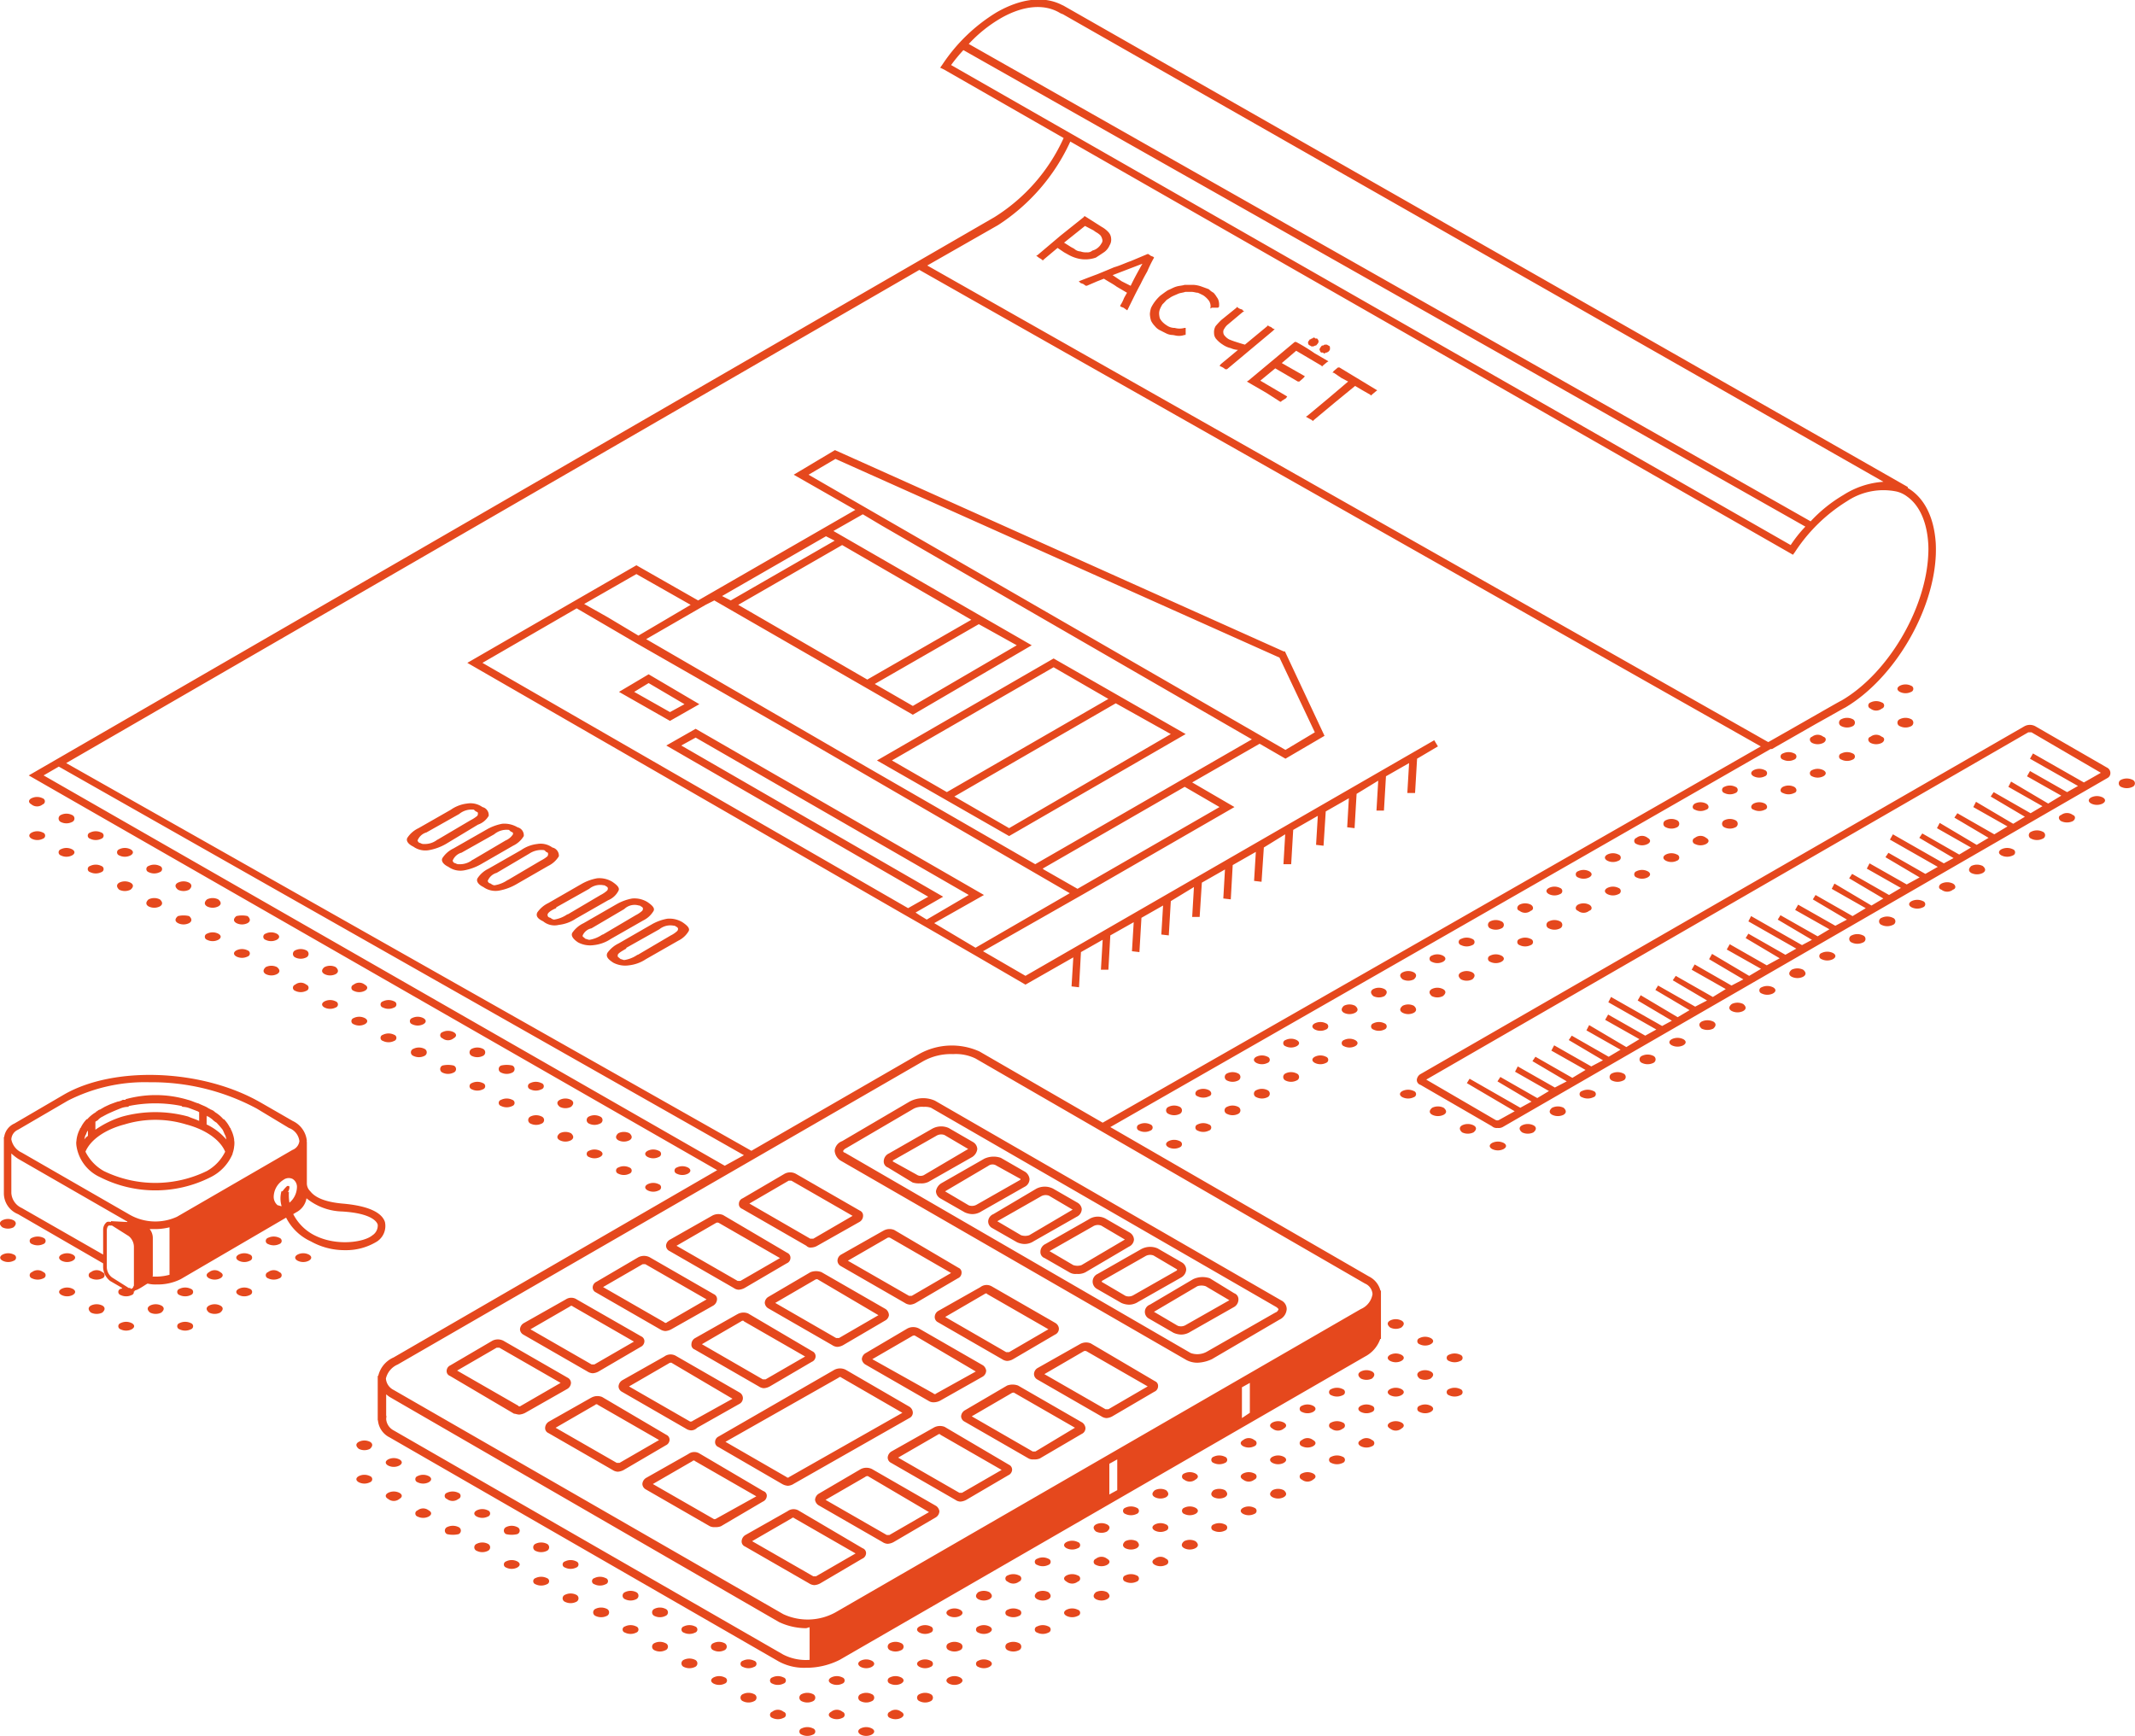 <svg xmlns="http://www.w3.org/2000/svg" width="242.82" height="197.5" viewBox="0 0 242.82 197.5">
  <defs>
    <style>
      .cls-1 {
        fill: #e5481d;
        fill-rule: evenodd;
      }
    </style>
  </defs>
  <path id="Расчёт" class="cls-1" d="M2982.63,21089.7a1.5,1.5,0,0,1-1.31,0,0.441,0.441,0,0,1,0-.8,1.5,1.5,0,0,1,1.31,0A0.431,0.431,0,0,1,2982.63,21089.7Zm-71.64,38.7a0.992,0.992,0,0,1-.57.1,0.818,0.818,0,0,1-.65-0.2l-8.12-4.7a0.584,0.584,0,0,1-.42-0.6,0.87,0.87,0,0,1,.37-0.6l68.75-39.6a1.3,1.3,0,0,1,1.21,0l8.15,4.7a0.686,0.686,0,0,1,.4.6,0.629,0.629,0,0,1-.34.6Zm60.15-44.9h-0.37l-68.47,39.5,7.9,4.6a0.437,0.437,0,0,0,.36,0l1.8-1-5.44-3.2,0.31-.5,5.77,3.3,1.28-.7-3.88-2.3,0.33-.5,4.2,2.4,1.33-.8-3.86-2.2,0.31-.6,4.22,2.4,1.35-.7-3.9-2.3,0.34-.5,4.2,2.4,1.5-.9-3.89-2.2,0.32-.6,4.22,2.4,1.33-.7-3.89-2.3,0.34-.5,4.2,2.4,1.35-.8-3.88-2.2,0.31-.6,4.23,2.5,1.49-.9-3.9-2.2,0.34-.6,4.22,2.4,1.26-.7-5.46-3.1,0.31-.6,5.81,3.3,1.11-.6-3.89-2.3,0.34-.6,4.21,2.5,1.35-.8-3.89-2.3,0.31-.5,4.22,2.4,1.35-.7-3.9-2.3,0.34-.5,4.22,2.4,1.47-.9-3.88-2.2,0.34-.6,4.19,2.4,1.35-.7-3.9-2.3,0.34-.6,4.22,2.5,1.35-.8-3.9-2.2,0.34-.6,4.21,2.4,1.47-.8-3.87-2.3,0.31-.5,4.21,2.4,1.24-.7-5.45-3.1,0.31-.6,5.79,3.3,1.13-.6-3.89-2.3,0.31-.5,4.23,2.4,1.34-.8-3.9-2.2,0.34-.6,4.23,2.4,1.32-.7-3.88-2.3,0.31-.5,4.21,2.4,1.5-.9-3.87-2.2,0.31-.6,4.21,2.5,1.35-.8-3.89-2.3,0.34-.5,4.2,2.4,1.35-.8-3.88-2.2,0.31-.6,4.23,2.4,1.47-.8-3.89-2.3,0.34-.5,4.2,2.4,1.41-.8-5.44-3.1,0.34-.6,5.79,3.3,1.11-.6-3.9-2.3,0.34-.5,4.2,2.4,1.34-.8-3.87-2.2,0.31-.6,4.21,2.5,1.35-.8-3.89-2.3,0.34-.5,4.2,2.4,1.5-.9-3.89-2.2,0.31-.6,4.23,2.5,1.33-.8-3.89-2.3,0.34-.5,4.2,2.4,1.35-.8-3.88-2.2,0.31-.6,4.22,2.5,1.49-.9-3.9-2.2,0.34-.6,4.22,2.4,1.24-.7-5.46-3.1,0.34-.6,5.79,3.3,1.93-1.1Zm-13.69-1.5a0.447,0.447,0,0,1,0,.8,1.44,1.44,0,0,1-1.28,0,0.427,0.427,0,0,1,0-.8A1.44,1.44,0,0,1,2957.45,21082Zm-1.28-3.8a1.44,1.44,0,0,1,1.28,0,0.371,0.371,0,0,1,0,.7,1.44,1.44,0,0,1-1.28,0C2955.8,21078.7,2955.8,21078.4,2956.17,21078.2Zm-2.06,5.8c0.36,0.1.36,0.5,0,.7a1.44,1.44,0,0,1-1.28,0c-0.34-.2-0.34-0.6,0-0.7A1.023,1.023,0,0,1,2954.11,21084Zm-1.28-3.9a1.44,1.44,0,0,1,1.28,0,0.362,0.362,0,0,1,0,.7,1.023,1.023,0,0,1-1.28,0A0.368,0.368,0,0,1,2952.83,21080.1Zm-2.03,5.8a0.368,0.368,0,0,1,0,.7,1.44,1.44,0,0,1-1.28,0,0.362,0.362,0,0,1,0-.7A1.44,1.44,0,0,1,2950.8,21085.9Zm-1.28-3.9a1.44,1.44,0,0,1,1.28,0,0.441,0.441,0,0,1,0,.8,1.44,1.44,0,0,1-1.28,0A0.431,0.431,0,0,1,2949.52,21082Zm-2.06,5.8c0.37,0.2.37,0.5,0,.7a1.44,1.44,0,0,1-1.28,0,0.371,0.371,0,0,1,0-.7A1.44,1.44,0,0,1,2947.46,21087.8Zm-1.28-3.8a1.023,1.023,0,0,1,1.28,0c0.37,0.1.37,0.5,0,.7a1.44,1.44,0,0,1-1.28,0C2945.85,21084.5,2945.85,21084.1,2946.18,21084Zm-2.03,5.7c0.34,0.2.34,0.6,0,.7a1.44,1.44,0,0,1-1.28,0c-0.36-.1-0.36-0.5,0-0.7A1.44,1.44,0,0,1,2944.15,21089.7Zm-1.28-3.8a1.44,1.44,0,0,1,1.28,0,0.368,0.368,0,0,1,0,.7,1.44,1.44,0,0,1-1.28,0A0.362,0.362,0,0,1,2942.87,21085.9Zm-2.06,5.7c0.34,0.2.34,0.6,0,.7a1.419,1.419,0,0,1-1.27,0c-0.37-.1-0.37-0.5,0-0.7A1.419,1.419,0,0,1,2940.81,21091.6Zm-1.27-3.8a1.419,1.419,0,0,1,1.27,0,0.368,0.368,0,0,1,0,.7,1.419,1.419,0,0,1-1.27,0C2939.17,21088.3,2939.17,21088,2939.54,21087.8Zm-2.07,5.7a0.441,0.441,0,0,1,0,.8,1.419,1.419,0,0,1-1.27,0,0.441,0.441,0,0,1,0-.8A1.419,1.419,0,0,1,2937.47,21093.5Zm-1.27-3.8a1.419,1.419,0,0,1,1.27,0,0.368,0.368,0,0,1,0,.7,1.419,1.419,0,0,1-1.27,0A0.368,0.368,0,0,1,2936.2,21089.7Zm-2.07,5.8c0.37,0.2.37,0.5,0,.7a1.419,1.419,0,0,1-1.27,0,0.368,0.368,0,0,1,0-.7A1.008,1.008,0,0,1,2934.13,21095.5Zm-1.27-3.9a1.419,1.419,0,0,1,1.27,0c0.37,0.2.37,0.6,0,.7a1.419,1.419,0,0,1-1.27,0C2932.52,21092.2,2932.52,21091.8,2932.86,21091.6Zm-3.31,5.8a1.419,1.419,0,0,1,1.27,0,0.368,0.368,0,0,1,0,.7,1.419,1.419,0,0,1-1.27,0C2929.18,21097.9,2929.18,21097.6,2929.55,21097.4Zm0-3.9a1.419,1.419,0,0,1,1.27,0,0.441,0.441,0,0,1,0,.8,1.419,1.419,0,0,1-1.27,0A0.427,0.427,0,0,1,2929.55,21093.5Zm-2.07,5.8c0.37,0.2.37,0.5,0,.7a1.419,1.419,0,0,1-1.27,0,0.368,0.368,0,0,1,0-.7A1.419,1.419,0,0,1,2927.48,21099.3Zm-1.27-3.8a1.008,1.008,0,0,1,1.27,0c0.37,0.2.37,0.5,0,.7a1.419,1.419,0,0,1-1.27,0A0.368,0.368,0,0,1,2926.21,21095.5Zm-3.31,5.7a1.419,1.419,0,0,1,1.27,0,0.368,0.368,0,0,1,0,.7,1.419,1.419,0,0,1-1.27,0C2922.53,21101.7,2922.53,21101.4,2922.9,21101.2Zm0-3.8a1.419,1.419,0,0,1,1.27,0,0.368,0.368,0,0,1,0,.7,1.419,1.419,0,0,1-1.27,0C2922.53,21097.9,2922.53,21097.6,2922.9,21097.4Zm-2.07,5.7c0.37,0.2.37,0.6,0,.7a1.008,1.008,0,0,1-1.27,0c-0.34-.1-0.34-0.5,0-0.7A1.418,1.418,0,0,1,2920.83,21103.1Zm-1.27-3.8a1.418,1.418,0,0,1,1.27,0c0.37,0.2.37,0.5,0,.7a1.418,1.418,0,0,1-1.27,0A0.368,0.368,0,0,1,2919.56,21099.3Zm-2.04,5.7a0.441,0.441,0,0,1,0,.8,1.419,1.419,0,0,1-1.27,0,0.427,0.427,0,0,1,0-.8A1.419,1.419,0,0,1,2917.52,21105Zm-1.27-3.8a1.419,1.419,0,0,1,1.27,0,0.368,0.368,0,0,1,0,.7,1.419,1.419,0,0,1-1.27,0C2915.88,21101.7,2915.88,21101.4,2916.25,21101.2Zm-2.06,5.8a0.368,0.368,0,0,1,0,.7,1.44,1.44,0,0,1-1.28,0,0.368,0.368,0,0,1,0-.7A1.44,1.44,0,0,1,2914.19,21107Zm-1.28-3.9a1.44,1.44,0,0,1,1.28,0c0.34,0.2.34,0.6,0,.7a1.023,1.023,0,0,1-1.28,0C2912.57,21103.7,2912.57,21103.3,2912.91,21103.1Zm-2.06,5.8c0.37,0.2.37,0.5,0,.7a1.44,1.44,0,0,1-1.28,0,0.371,0.371,0,0,1,0-.7A1.44,1.44,0,0,1,2910.85,21108.9Zm-1.28-3.9a1.44,1.44,0,0,1,1.28,0,0.427,0.427,0,0,1,0,.8,1.44,1.44,0,0,1-1.28,0A0.447,0.447,0,0,1,2909.57,21105Zm-3.31,5.8a1.44,1.44,0,0,1,1.28,0c0.34,0.2.34,0.5,0,.8a1.44,1.44,0,0,1-1.28,0C2905.9,21111.3,2905.9,21111,2906.26,21110.8Zm0-3.8a1.44,1.44,0,0,1,1.28,0,0.368,0.368,0,0,1,0,.7,1.44,1.44,0,0,1-1.28,0A0.362,0.362,0,0,1,2906.26,21107Zm-2.06,5.7c0.37,0.2.37,0.5,0,.8a1.419,1.419,0,0,1-1.27,0c-0.34-.3-0.34-0.6,0-0.8A1.419,1.419,0,0,1,2904.2,21112.7Zm-1.27-3.8a1.419,1.419,0,0,1,1.27,0c0.37,0.2.37,0.5,0,.7a1.419,1.419,0,0,1-1.27,0A0.368,0.368,0,0,1,2902.93,21108.9Zm-33.28,19.9a0.368,0.368,0,0,1,0-.7,1.44,1.44,0,0,1,1.28,0,0.368,0.368,0,0,1,0,.7A1.44,1.44,0,0,1,2869.65,21128.8Zm3.34-1.9a0.427,0.427,0,0,1,0-.8,1.44,1.44,0,0,1,1.28,0,0.447,0.447,0,0,1,0,.8A1.44,1.44,0,0,1,2872.99,21126.9Zm1.28,3.8a1.44,1.44,0,0,1-1.28,0c-0.37-.2-0.37-0.5,0-0.7a1.44,1.44,0,0,1,1.28,0A0.371,0.371,0,0,1,2874.27,21130.7Zm2.03-5.8c-0.34-.1-0.34-0.5,0-0.7a1.44,1.44,0,0,1,1.28,0c0.36,0.2.36,0.6,0,.7A1.44,1.44,0,0,1,2876.3,21124.9Zm1.28,3.9a1.44,1.44,0,0,1-1.28,0,0.368,0.368,0,0,1,0-.7,1.44,1.44,0,0,1,1.28,0A0.362,0.362,0,0,1,2877.58,21128.8Zm2.06-5.7a0.441,0.441,0,0,1,0-.8,1.419,1.419,0,0,1,1.27,0,0.441,0.441,0,0,1,0,.8A1.419,1.419,0,0,1,2879.64,21123.1Zm1.27,3.8a1.419,1.419,0,0,1-1.27,0,0.427,0.427,0,0,1,0-.8,1.419,1.419,0,0,1,1.27,0A0.441,0.441,0,0,1,2880.91,21126.9Zm2.07-5.8c-0.37-.2-0.37-0.5,0-0.7a1.419,1.419,0,0,1,1.27,0,0.368,0.368,0,0,1,0,.7A1.419,1.419,0,0,1,2882.98,21121.1Zm1.27,3.9a1.419,1.419,0,0,1-1.27,0,0.427,0.427,0,0,1,0-.8,1.419,1.419,0,0,1,1.27,0A0.441,0.441,0,0,1,2884.25,21125Zm2.04-5.8a0.368,0.368,0,0,1,0-.7,1.419,1.419,0,0,1,1.27,0c0.37,0.2.37,0.5,0,.7A1.419,1.419,0,0,1,2886.29,21119.2Zm1.27,3.9a1.419,1.419,0,0,1-1.27,0,0.441,0.441,0,0,1,0-.8,1.419,1.419,0,0,1,1.27,0A0.427,0.427,0,0,1,2887.56,21123.1Zm2.07-5.8c-0.37-.2-0.37-0.5,0-0.7a1.419,1.419,0,0,1,1.27,0,0.368,0.368,0,0,1,0,.7A1.419,1.419,0,0,1,2889.63,21117.3Zm1.27,3.8a1.419,1.419,0,0,1-1.27,0c-0.37-.2-0.37-0.5,0-0.7a1.419,1.419,0,0,1,1.27,0A0.368,0.368,0,0,1,2890.9,21121.1Zm3.31-5.7a1.419,1.419,0,0,1-1.27,0c-0.34-.2-0.34-0.5,0-0.8a1.419,1.419,0,0,1,1.27,0C2894.58,21114.9,2894.58,21115.2,2894.21,21115.4Zm0,3.8a1.419,1.419,0,0,1-1.27,0,0.368,0.368,0,0,1,0-.7,1.419,1.419,0,0,1,1.27,0C2894.58,21118.7,2894.58,21119,2894.21,21119.2Zm-75.88,13.8c0.37,0.2.37,0.5,0,.7a1.419,1.419,0,0,1-1.27,0,0.368,0.368,0,0,1,0-.7A1.419,1.419,0,0,1,2818.33,21133Zm-3.31,1.9a0.368,0.368,0,0,1,0,.7,1.419,1.419,0,0,1-1.27,0c-0.37-.2-0.37-0.5,0-0.7A1.419,1.419,0,0,1,2815.02,21134.9Zm-1.27-3.8a1.419,1.419,0,0,1,1.27,0,0.368,0.368,0,0,1,0,.7,1.419,1.419,0,0,1-1.27,0C2813.38,21131.6,2813.38,21131.3,2813.75,21131.1Zm-2.07,1.9a0.368,0.368,0,0,1,0,.7,1.419,1.419,0,0,1-1.27,0,0.368,0.368,0,0,1,0-.7A1.419,1.419,0,0,1,2811.68,21133Zm-1.27-3.9a1.419,1.419,0,0,1,1.27,0c0.34,0.3.34,0.6,0,.8a1.419,1.419,0,0,1-1.27,0C2810.07,21129.7,2810.07,21129.4,2810.41,21129.1Zm-2.07,2c0.37,0.2.37,0.5,0,.7a1.419,1.419,0,0,1-1.27,0,0.368,0.368,0,0,1,0-.7A1.419,1.419,0,0,1,2808.34,21131.1Zm-1.27-3.9a1.419,1.419,0,0,1,1.27,0,0.427,0.427,0,0,1,0,.8,1.419,1.419,0,0,1-1.27,0A0.441,0.441,0,0,1,2807.07,21127.2Zm-2.04,1.9c0.34,0.3.34,0.6,0,.8a1.419,1.419,0,0,1-1.27,0c-0.37-.2-0.37-0.5,0-0.8A1.419,1.419,0,0,1,2805.03,21129.1Zm-1.27-3.8a1.419,1.419,0,0,1,1.27,0c0.34,0.2.34,0.5,0,.8a1.419,1.419,0,0,1-1.27,0C2803.39,21125.8,2803.39,21125.5,2803.76,21125.3Zm-2.06,1.9a0.431,0.431,0,0,1,0,.8,1.44,1.44,0,0,1-1.28,0,0.441,0.441,0,0,1,0-.8A1.44,1.44,0,0,1,2801.7,21127.2Zm-1.31-3.8a1.44,1.44,0,0,1,1.28,0,0.362,0.362,0,0,1,0,.7,1.44,1.44,0,0,1-1.28,0A0.368,0.368,0,0,1,2800.39,21123.4Zm-2.03,1.9a0.368,0.368,0,0,1,0,.7,1.44,1.44,0,0,1-1.28,0,0.362,0.362,0,0,1,0-.7A1.44,1.44,0,0,1,2798.36,21125.3Zm-1.28-3.9a2.767,2.767,0,0,1,1.28,0,0.441,0.441,0,0,1,0,.8,1.44,1.44,0,0,1-1.28,0A0.431,0.431,0,0,1,2797.08,21121.4Zm-2.06,2a0.368,0.368,0,0,1,0,.7,1.44,1.44,0,0,1-1.28,0,0.371,0.371,0,0,1,0-.7A1.44,1.44,0,0,1,2795.02,21123.4Zm-1.28-3.9a1.44,1.44,0,0,1,1.28,0,0.441,0.441,0,0,1,0,.8,1.44,1.44,0,0,1-1.28,0A0.447,0.447,0,0,1,2793.74,21119.5Zm-2.06,1.9a0.427,0.427,0,0,1,0,.8,1.419,1.419,0,0,1-1.27,0,0.441,0.441,0,0,1,0-.8A2.725,2.725,0,0,1,2791.68,21121.4Zm-1.27-3.8a1.419,1.419,0,0,1,1.27,0c0.37,0.2.37,0.5,0,.7a1.008,1.008,0,0,1-1.27,0A0.368,0.368,0,0,1,2790.41,21117.6Zm-2.04,1.9a0.441,0.441,0,0,1,0,.8,1.419,1.419,0,0,1-1.27,0,0.427,0.427,0,0,1,0-.8A1.419,1.419,0,0,1,2788.37,21119.5Zm-1.41-3.5a1.419,1.419,0,0,1,1.27,0c0.37,0.2.37,0.5,0,.7a1.419,1.419,0,0,1-1.27,0A0.368,0.368,0,0,1,2786.96,21116Zm162.96-35.3c-0.03,0-1.25.7-3.4,1.9l-4.72,2.7a0.442,0.442,0,0,1-.34.1c-15.85,9.1-50.6,29-75.09,43l29.43,17a2.473,2.473,0,0,1,1.29,1.6h0.06v5.5h-0.08a3.59,3.59,0,0,1-1.73,2l-59.75,34.5a8.391,8.391,0,0,1-3.85.9,6.03,6.03,0,0,1-3.05-.7l-44.28-25.5a2.4,2.4,0,0,1-1.33-1.9h0a0.465,0.465,0,0,1-.03-0.2v-4.9h0.06a3.036,3.036,0,0,1,1.75-2.1l36.8-21.3-78.3-44.9,109.83-63.5a20.643,20.643,0,0,0,7.87-9l-13.62-7.8-0.42-.2,0.28-.4a19.639,19.639,0,0,1,6.14-5.9c2.8-1.6,5.43-1.9,7.5-.8h0.03l96.11,54.8-0.02.1c1.87,1.1,3,3.3,3.19,6.3,0.02,0.4.02,0.8,0.01,1.2C2960.04,21069.7,2955.53,21077.4,2949.92,21080.7Zm-68.58,80.8,0.9-.6v-3.4l-0.9.5v3.5Zm-15.08,8.7,0.16-.1,0.74-.4v-3.5l-0.9.5v3.5Zm-82.25-9,0.03,0.1-0.03.3a1.588,1.588,0,0,0,.85,1.3l44.31,25.5a5.647,5.647,0,0,0,3,.6v-3.7c-0.15,0-.29.1-0.43,0.1a7.285,7.285,0,0,1-3.05-.7l-44.28-25.6c-0.15-.1-0.27-0.2-0.4-0.3v2.4Zm1.33-5.8a2.312,2.312,0,0,0-1.36,1.6,1.58,1.58,0,0,0,.88,1.3l44.31,25.5a6.573,6.573,0,0,0,5.94-.2l59.75-34.5a2.217,2.217,0,0,0,1.33-1.7,1.4,1.4,0,0,0-.85-1.2l-44.3-25.6a5.11,5.11,0,0,0-2.55-.5,6.468,6.468,0,0,0-3.39.8Zm-40.29-67,77.47,44.4,2.18-1.2-77.92-44.2Zm2.57-1.4,77.93,44.1,19.06-11a7.632,7.632,0,0,1,6.88-.3l14.01,8.1c24.19-13.8,58.61-33.5,74.85-42.8l-95.7-54.2Zm100.64-79.4,95.49,54.6a14.679,14.679,0,0,1,1.67-2.1l-95.76-54.2A18.649,18.649,0,0,0,2848.26,21007.6Zm12.68-5.8h-0.03l-0.23-.1c-1.78-1.1-4.21-.9-6.81.6a15.605,15.605,0,0,0-3.6,2.9l95.75,54.3a16.5,16.5,0,0,1,3.73-3,9.651,9.651,0,0,1,4.55-1.5Zm98.46,60.3c-0.14-2.5-.99-4.4-2.38-5.4a3.223,3.223,0,0,0-1.27-.6,7.462,7.462,0,0,0-5.58,1.1,18.951,18.951,0,0,0-5.94,5.8l-0.22.3-82.19-47a22.414,22.414,0,0,1-8.21,9.5l-8.06,4.6,95.63,54.2h0.04c5.11-2.9,8.21-4.7,8.28-4.7,5.35-3.1,9.66-10.5,9.9-16.7A10.091,10.091,0,0,0,2959.4,21062.1Zm-63.29-17-0.09.1-0.08-.1-0.88-.5-0.85-.5-2.32,1.9-2.4,2-0.09.1-0.08-.1-0.54-.3-0.17-.1,0.17-.1,2.4-2,2.24-1.9-0.76-.4-0.88-.6h-0.14l0.14-.2,0.48-.4h0.17l4.13,2.5,0.17,0.1-0.14.1Zm-4.93-4.9c-0.05,0-.14.1-0.19,0.1a0.259,0.259,0,0,0-.23.1,0.2,0.2,0,0,1-.2-0.1h-0.2a0.272,0.272,0,0,1-.14-0.2,0.249,0.249,0,0,1-.05-0.2,0.467,0.467,0,0,1,.05-0.1,1.214,1.214,0,0,1,.14-0.2,0.187,0.187,0,0,1,.2-0.1c0.06,0,.14-0.1.2-0.1h0.23c0.05,0,.14.1,0.19,0.1a0.647,0.647,0,0,1,.15.1,0.68,0.68,0,0,1,.02.2,0.4,0.4,0,0,1-.02.2A0.87,0.87,0,0,1,2891.18,21040.2Zm-1.33-.8a0.141,0.141,0,0,1-.17.1,1.559,1.559,0,0,1-.22.1h-0.2c-0.06,0-.14-0.1-0.2-0.1a1.7,1.7,0,0,0-.14-0.1,0.511,0.511,0,0,1-.06-0.2,0.241,0.241,0,0,1,.06-0.2,2.426,2.426,0,0,0,.14-0.2,0.214,0.214,0,0,0,.2-0.1,0.2,0.2,0,0,0,.2-0.1,0.207,0.207,0,0,1,.22.1h0.2a0.609,0.609,0,0,1,.14.2,0.131,0.131,0,0,1,.03.1c0,0.1,0,.2-0.05.2A0.438,0.438,0,0,1,2889.85,21039.4Zm1.16,1.8,0.17,0.1-0.17.1-0.48.4-0.08.1-0.06-.1-2.88-1.7-1.64,1.4,2.46,1.4,0.17,0.1-0.17.2-0.46.4h-0.17l-2.57-1.5-1.7,1.4,2.89,1.7,0.17,0.1-0.14.2-0.48.3-0.09.1h-0.08l-1.56-1c-0.68-.4-1.39-0.8-2.07-1.2l-0.17-.1,0.17-.1,2.64-2.2,2.63-2.2h0.17a21.666,21.666,0,0,1,2.12,1.3Zm-8.74-1.2-2.63,2.2h-0.2a1.547,1.547,0,0,0-.48-0.3l-0.17-.1,0.17-.2,1.93-1.6a2.247,2.247,0,0,1-.82-0.2,2.6,2.6,0,0,1-.91-0.4,3.181,3.181,0,0,1-.71-0.6,1.007,1.007,0,0,1-.28-0.7,1.371,1.371,0,0,1,.17-0.8,8.657,8.657,0,0,1,.65-0.7l1.73-1.4,0.08-.1,0.09,0.1a1.121,1.121,0,0,0,.48.2l0.05,0.1,0.17,0.1-0.17.1-1.67,1.4a1.692,1.692,0,0,0-.42.5,0.563,0.563,0,0,0-.11.4,0.587,0.587,0,0,0,.17.4,1.688,1.688,0,0,0,.48.4,8.181,8.181,0,0,0,.82.3c0.31,0.1.62,0.2,0.99,0.3l2.54-2.1,0.09-.1,0.08,0.1,0.26,0.1,0.25,0.2h0.17l-0.17.2Zm-3.53-4.9-0.12.1h-0.7l-0.17.1,0.02-.2a1.113,1.113,0,0,0-.19-0.7,2.612,2.612,0,0,0-.63-0.6c-0.19-.1-0.39-0.2-0.62-0.3-0.23,0-.45-0.1-0.71-0.1h-0.73c-0.26.1-.51,0.1-0.77,0.2-0.22.1-.48,0.2-0.68,0.3-0.22.1-.45,0.3-0.65,0.4-0.19.2-.36,0.4-0.48,0.5a3.429,3.429,0,0,0-.31.6,1.3,1.3,0,0,0-.08.5,2.489,2.489,0,0,0,.08.5,1.944,1.944,0,0,0,.28.4,2.632,2.632,0,0,0,.49.4,1.564,1.564,0,0,0,.93.3,2.052,2.052,0,0,0,1.1,0h0.14v0.7l-0.02.1h-0.12a1.773,1.773,0,0,1-.73.1c-0.23,0-.46-0.1-0.71-0.1a1.762,1.762,0,0,1-.68-0.2c-0.2-.1-0.4-0.2-0.59-0.3a1.7,1.7,0,0,1-.65-0.5,2.49,2.49,0,0,1-.43-0.6,2.8,2.8,0,0,1-.14-0.8,2.857,2.857,0,0,1,.14-0.7,4.406,4.406,0,0,1,.43-0.7,4.614,4.614,0,0,1,.65-0.7c0.28-.2.53-0.4,0.85-0.6,0.28-.1.59-0.3,0.93-0.4,0.31-.1.65-0.1,0.96-0.2h0.99a3.232,3.232,0,0,1,.94.2c0.28,0.1.56,0.2,0.82,0.3a2.165,2.165,0,0,0,.53.4,2.678,2.678,0,0,1,.37.5,1.164,1.164,0,0,1,.23.5,1.685,1.685,0,0,1,.03.5v0.1Zm-8.18-4c-0.23.4-.45,0.8-0.74,1.4-0.22.4-.48,0.9-0.73,1.4l-0.74,1.5-0.05.1-0.15-.1-0.28-.2-0.28-.1-0.11-.1,0.05-.1a4.252,4.252,0,0,0,.4-0.8c0.11-.2.22-0.4,0.34-0.6l-1.19-.7c-0.4-.3-0.82-0.5-1.44-0.9l-0.77.3-1.16.5h-0.14l-0.28-.2-0.29-.1-0.22-.2,0.25-.1c0.77-.3,1.3-0.5,1.84-0.7,0.74-.3,1.45-0.6,1.93-0.8,0.7-.2,1.3-0.5,1.89-0.7l1.9-.8h0.11l0.28,0.2,0.26,0.1,0.11,0.1-0.06.1A15.218,15.218,0,0,0,2870.56,21031.1Zm-3.93.4,1.04,0.7,0.99,0.5h0.03c0.43-.9.88-1.7,1.33-2.5Zm-0.99-2.6c-0.29.2-.6,0.4-0.91,0.6a3.688,3.688,0,0,1-1.02.2,3.538,3.538,0,0,1-1.04-.1,4.313,4.313,0,0,1-1.02-.4l-0.54-.3-0.74-.5-1.55,1.3-0.09.1h-0.08c-0.17-.2-0.34-0.2-0.54-0.4l-0.17-.1,0.17-.1,2.6-2.2,2.63-2.1,0.06-.1h0.09l1.89,1.2a3.028,3.028,0,0,1,.77.6,1.151,1.151,0,0,1,.31.7,1.223,1.223,0,0,1-.17.8A1.852,1.852,0,0,1,2865.64,21028.9Zm-0.37-1.9a2.1,2.1,0,0,0-.54-0.4l-0.28-.2h0l-0.96-.5-2.38,1.9,0.79,0.5,0.37,0.2a1.1,1.1,0,0,0,.71.3,1.7,1.7,0,0,0,.7.1,0.829,0.829,0,0,0,.65-0.2,1.477,1.477,0,0,0,.6-0.3,1.552,1.552,0,0,0,.42-0.5,0.526,0.526,0,0,0,.12-0.4A1.313,1.313,0,0,0,2865.27,21027Zm37.94,57.4,0.42,0.7-2.37,1.4-0.23,3.9h-0.88l0.2-3.4-2.63,1.5-0.23,3.9h-0.85l0.2-3.4-2.46,1.5-0.23,3.9-0.84-.1,0.19-3.3-2.63,1.5-0.25,3.9-0.85-.1,0.2-3.3-2.8,1.6-0.23,3.9h-0.88l0.2-3.4-2.43,1.5-0.26,3.9-0.85-.1,0.2-3.3-2.63,1.5-0.22,3.9-0.85-.1,0.19-3.3-2.63,1.5-0.25,3.9h-0.85l0.2-3.4-2.63,1.6-0.23,3.9-0.85-.1,0.2-3.3-2.46,1.4-0.23,3.9-0.85-.1,0.2-3.3-2.66,1.5-0.22,3.9h-0.85l0.2-3.4-2.47,1.4-0.22,4-0.85-.1,0.2-3.3-5.44,3.1-5.68-3.3-5.55-3.2-2.97-1.7-49.28-28.4,11.6-6.7,7.63-4.4,7.02,4,17.88-10.3-7.01-4,4.69-2.8,51.04,22.9h0.14l4.5,9.6-4.44,2.6-2.94-1.7-7.67,4.4,4.81,2.8-17,9.8-11.6,6.6,4.83,2.8Zm-58.54,19.9,0.82,0.5,4.78-2.8-31.06-17.9-1.64.9,29.79,17.2-3.14,1.8Zm-32.2-38.8-5.94,3.4,2.66,1.5,3.51,2.1,5.94-3.5Zm9.74,2.5,0.99,0.5,11.82-6.8-0.99-.5Zm28.35,2.7-14.69-8.5-11.82,6.8,14.68,8.5Zm-10.98,7.3,4.33,2.5,11.82-6.9-4.32-2.4Zm46.71,7.5,3.34-2-4.02-8.5-50.5-22.6-3.06,1.8Zm-3.82-1.2-42.07-24.3-2.18-1.3-3.34,1.9,22.55,13-13.52,7.9-22.58-13-0.99.5-6.76,3.9,23.96,13.9,20.29,11.7,4.69-2.7Zm-3.68,7.7-3.96-2.3-16.15,9.3,0.11,0.1,3.85,2.2Zm-17.03,9.8-29.65-17.2-19.41-11.1-7.02-4.1-10.72,6.2,48.41,27.9,2.29-1.3-29.79-17.2,3.34-1.9L2852,21102l-5.66,3.2,4.7,2.8Zm-51.27-22.9,3.37-2,5.77,3.4-3.34,1.9Zm3.37-1-1.64,1,4.07,2.3,1.65-.9Zm25.97,8.8,20.09-11.6,15.02,8.6-20.08,11.6Zm20.09-10.6-18.39,10.6,6.25,3.6,18.37-10.6Zm7.07,4.1-18.36,10.6,6.23,3.6,18.39-10.7Zm-72.03,11.8a0.933,0.933,0,0,1,.71,1,2.268,2.268,0,0,1-1.22,1l-3.65,2.2a5.952,5.952,0,0,1-1.92.7,2.352,2.352,0,0,1-1.78-.4c-0.63-.3-0.85-0.7-0.68-1a3.068,3.068,0,0,1,1.27-1.1l3.68-2.1a4.005,4.005,0,0,1,1.84-.7A2.344,2.344,0,0,1,2794.96,21092Zm-2.66.8-3.73,2.1h-0.03a1.546,1.546,0,0,0-.96.9,0.664,0.664,0,0,0,.11.2,0.556,0.556,0,0,0,.23.1,0.656,0.656,0,0,0,.42.1,2.271,2.271,0,0,0,1.5-.5h0.03l3.73-2.2a3.88,3.88,0,0,0,.77-0.5,0.434,0.434,0,0,0,.05-0.4,1.093,1.093,0,0,0-.19-0.1,0.784,0.784,0,0,1-.23-0.2A2.209,2.209,0,0,0,2792.3,21092.8Zm-0.62,3.9,3.68-2.1a5.6,5.6,0,0,1,1.84-.7,2.913,2.913,0,0,1,1.75.4,0.933,0.933,0,0,1,.71,1,2.843,2.843,0,0,1-1.22,1.1l-3.65,2.1a6.036,6.036,0,0,1-1.92.7,2.352,2.352,0,0,1-1.78-.4c-0.63-.3-0.85-0.7-0.68-1A3.068,3.068,0,0,1,2791.68,21096.7Zm0,1.6a0.556,0.556,0,0,0,.23.1,0.656,0.656,0,0,0,.42.1,2.271,2.271,0,0,0,1.5-.5h0.03l3.73-2.2a1.827,1.827,0,0,0,.77-0.6,0.249,0.249,0,0,0,.05-0.3,1.093,1.093,0,0,0-.19-0.1,0.784,0.784,0,0,1-.23-0.2,2.209,2.209,0,0,0-1.7.5l-3.73,2.1h-0.03a1.546,1.546,0,0,0-.96.9A0.664,0.664,0,0,0,2791.68,21098.3Zm3.99,0.7,3.68-2.1a4.005,4.005,0,0,1,1.84-.7,2.247,2.247,0,0,1,1.72.4,0.943,0.943,0,0,1,.74,1,2.908,2.908,0,0,1-1.22,1.1l-3.65,2.1a6.036,6.036,0,0,1-1.92.7,2.385,2.385,0,0,1-1.79-.4c-0.62-.3-0.84-0.7-0.67-1A3.068,3.068,0,0,1,2795.67,21099Zm0,1.6a0.556,0.556,0,0,0,.23.1,0.812,0.812,0,0,0,.42.2,3.573,3.573,0,0,0,1.5-.6h0.03l3.73-2.2a3.88,3.88,0,0,0,.77-0.5,0.434,0.434,0,0,0,.05-0.4,0.922,0.922,0,0,0-.2-0.1,0.814,0.814,0,0,0-.22-0.2,2.5,2.5,0,0,0-1.7.4l-3.73,2.2h-0.03a1.546,1.546,0,0,0-.96.9A0.5,0.5,0,0,0,2795.67,21100.6Zm6.82,2.3,3.65-2.1a5.528,5.528,0,0,1,1.86-.7,2.839,2.839,0,0,1,1.73.4c0.59,0.4.85,0.7,0.71,1a2.3,2.3,0,0,1-1.19,1.1l-3.68,2.1a4.309,4.309,0,0,1-1.92.7,2.03,2.03,0,0,1-1.78-.4c-0.63-.3-0.85-0.6-0.68-1A3.212,3.212,0,0,1,2802.49,21102.9Zm-0.03,1.6a0.553,0.553,0,0,0,.25.1,0.7,0.7,0,0,0,.4.2,3.573,3.573,0,0,0,1.5-.6h0.06l3.73-2.2a3.4,3.4,0,0,0,.74-0.5,0.381,0.381,0,0,0,.08-0.3,0.34,0.34,0,0,0-.23-0.2,0.244,0.244,0,0,0-.22-0.1,1.98,1.98,0,0,0-1.67.4l-3.74,2.1-0.02.1c-0.71.3-1.02,0.6-.97,0.8A0.3,0.3,0,0,0,2802.46,21104.5Zm4.02,0.7,3.65-2.1a5.528,5.528,0,0,1,1.86-.7,2.839,2.839,0,0,1,1.73.4c0.59,0.4.85,0.7,0.71,1a2.777,2.777,0,0,1-1.19,1.1l-3.68,2.1a4.309,4.309,0,0,1-1.92.7,2.92,2.92,0,0,1-1.79-.3c-0.62-.4-0.84-0.8-0.67-1.1A3.212,3.212,0,0,1,2806.48,21105.2Zm-0.03,1.6c0.03,0,.11.1,0.25,0.2,0.12,0,.26.1,0.43,0.1a3.648,3.648,0,0,0,1.47-.6h0.06l3.73-2.2a3.4,3.4,0,0,0,.74-0.5,0.381,0.381,0,0,0,.08-0.3,0.34,0.34,0,0,0-.23-0.2,0.252,0.252,0,0,0-.22-0.1,1.687,1.687,0,0,0-1.67.4l-3.74,2.2h-0.02a1.4,1.4,0,0,0-.97.8A0.178,0.178,0,0,0,2806.45,21106.8Zm4.02,0.7,3.65-2.1a5.452,5.452,0,0,1,1.86-.7,2.854,2.854,0,0,1,1.73.4c0.59,0.4.85,0.7,0.71,1a2.777,2.777,0,0,1-1.19,1.1l-3.68,2.1a4.309,4.309,0,0,1-1.92.7,2.92,2.92,0,0,1-1.79-.3c-0.62-.4-0.85-0.7-0.68-1.1A3.338,3.338,0,0,1,2810.47,21107.5Zm-0.03,1.6c0.03,0,.11.1,0.25,0.2,0.12,0,.26.1,0.4,0.1a3.573,3.573,0,0,0,1.5-.6h0.05l3.74-2.2a3.023,3.023,0,0,0,.73-0.5,0.362,0.362,0,0,0,.09-0.3,0.34,0.34,0,0,0-.23-0.2,0.252,0.252,0,0,0-.22-0.1,1.98,1.98,0,0,0-1.67.4l-3.74,2.1a0.131,0.131,0,0,0-.03.1c-0.7.4-1.01,0.6-.96,0.8A0.178,0.178,0,0,0,2810.44,21109.1Zm75.34,39a1.1,1.1,0,0,1,.65,1,1.414,1.414,0,0,1-.82,1.2l-7.69,4.5a4.237,4.237,0,0,1-1.59.4,2.657,2.657,0,0,1-1.3-.3l-39.36-22.7a1.474,1.474,0,0,1-.65-1.1,1.283,1.283,0,0,1,.85-1.1l7.67-4.5a3.276,3.276,0,0,1,2.89-.1Zm-40.63-22a2.119,2.119,0,0,0-1.13.2l-7.69,4.5a0.769,0.769,0,0,0-.34.3,0.176,0.176,0,0,0,.17.2l39.35,22.8a2.223,2.223,0,0,0,1.92-.2l7.7-4.4a0.548,0.548,0,0,0,.37-0.4s-0.09-.1-0.2-0.2l-39.33-22.7A2.076,2.076,0,0,0,2845.15,21126.1Zm30.3,25.6a1.934,1.934,0,0,1-1.04.3,2.307,2.307,0,0,1-.85-0.2l-2.77-1.6a0.87,0.87,0,0,1,.08-1.6l4.92-2.9a2.522,2.522,0,0,1,1.9-.1l2.77,1.7a0.72,0.72,0,0,1,.48.7,0.988,0.988,0,0,1-.56.9Zm1.76-5.2a1.5,1.5,0,0,0-.94,0l-4.92,2.9h-0.03l2.72,1.6a1.054,1.054,0,0,0,.93-0.1l4.93-2.8h0.02Zm-7.7,1.8a1.918,1.918,0,0,1-1.02.3,2.274,2.274,0,0,1-.87-0.2l-2.78-1.6a0.953,0.953,0,0,1,.09-1.7l4.92-2.8a2.134,2.134,0,0,1,1.9-.1l2.77,1.6a0.971,0.971,0,0,1,.48.8,1.107,1.107,0,0,1-.56.9Zm1.76-5.3a1.077,1.077,0,0,0-.94.1l-4.92,2.8c0,0.1-.03.1-0.03,0.1l2.72,1.6a1.054,1.054,0,0,0,.93-0.1l4.92-2.8c0-.1.03-0.1,0.03-0.1Zm-7.7,1.9a1.82,1.82,0,0,1-1.02.2,1.314,1.314,0,0,1-.87-0.2l-2.78-1.6a0.72,0.72,0,0,1-.48-0.7,0.98,0.98,0,0,1,.57-0.9l4.92-2.8a1.862,1.862,0,0,1,1.9-.1l2.77,1.6a0.971,0.971,0,0,1,.48.8,0.954,0.954,0,0,1-.57.8Zm1.75-5.3a1.056,1.056,0,0,0-.93.1l-4.92,2.8h-0.03l2.72,1.6a1.472,1.472,0,0,0,.93,0l4.92-2.9h0.03Zm-7.69,1.8a1.918,1.918,0,0,1-1.02.3,2.214,2.214,0,0,1-.85-0.2l-2.8-1.6a0.856,0.856,0,0,1-.48-0.8,0.943,0.943,0,0,1,.59-0.8l4.9-2.9a2.1,2.1,0,0,1,1.89,0l2.78,1.6a0.967,0.967,0,0,1,.48.7,0.98,0.98,0,0,1-.57.9Zm1.75-5.2a1.056,1.056,0,0,0-.93.1l-4.92,2.8h-0.03l2.72,1.6a1.472,1.472,0,0,0,.93,0l4.92-2.9h0.03Zm-7.69,1.8a1.918,1.918,0,0,1-1.02.3,2.214,2.214,0,0,1-.85-0.2l-2.8-1.6a0.971,0.971,0,0,1-.48-0.8,1.316,1.316,0,0,1,.59-0.9l4.9-2.8a2.5,2.5,0,0,1,1.89-.1l2.78,1.6a1.125,1.125,0,0,1,.48.8,0.98,0.98,0,0,1-.57.9Zm1.75-5.2a0.793,0.793,0,0,0-.93,0l-4.92,2.9h-0.03l2.71,1.6a1.077,1.077,0,0,0,.94-0.1l4.92-2.8a0.131,0.131,0,0,0,.03-0.1Zm-7.69,1.8a1.82,1.82,0,0,1-1.02.2,2.26,2.26,0,0,1-.85-0.1l-2.8-1.7a0.72,0.72,0,0,1-.48-0.7,1,1,0,0,1,.59-0.9l4.9-2.8a2.112,2.112,0,0,1,1.89-.1l2.77,1.6a0.96,0.96,0,0,1,.49.8,1.248,1.248,0,0,1-.57.9Zm1.75-5.3a1.054,1.054,0,0,0-.93.1l-4.93,2.8c0,0.1-.02.1-0.02,0.1l2.71,1.5a0.808,0.808,0,0,0,.94,0l4.92-2.9h0.03Zm-9.25,9.2a0.805,0.805,0,0,1-.43.7l-4.78,2.7a1.467,1.467,0,0,1-.68.2,0.639,0.639,0,0,1-.56-0.2l-7.3-4.2a0.568,0.568,0,0,1-.37-0.6,0.669,0.669,0,0,1,.43-0.6l4.78-2.8a1.356,1.356,0,0,1,1.24,0l7.3,4.2A0.606,0.606,0,0,1,2838.25,21138.5Zm-8.15-4h-0.31l-4.47,2.6,6.93,4h0.34l4.47-2.6Zm-0.11,8.8a0.669,0.669,0,0,1-.43.6l-4.78,2.8a1.624,1.624,0,0,1-.68.2,1.051,1.051,0,0,1-.56-0.2l-7.3-4.2a0.686,0.686,0,0,1-.4-0.6,0.849,0.849,0,0,1,.45-0.7l4.76-2.7a1.441,1.441,0,0,1,1.27-.1l7.3,4.3A0.606,0.606,0,0,1,2829.99,21143.3Zm-8.15-4a0.328,0.328,0,0,0-.31,0l-4.5,2.6,6.96,4h0.31l4.5-2.6Zm-0.2,8.7a0.884,0.884,0,0,1-.42.7l-4.78,2.7a1.668,1.668,0,0,1-.68.2,1.3,1.3,0,0,1-.6-0.2l-7.3-4.2a0.613,0.613,0,0,1-.36-0.6,0.729,0.729,0,0,1,.42-0.6l4.78-2.8a1.418,1.418,0,0,1,1.27,0l7.3,4.2A0.606,0.606,0,0,1,2821.64,21148Zm-8.15-4h-0.31l-4.5,2.6,6.96,4a0.2,0.2,0,0,0,.31,0l4.5-2.6Zm-0.11,8.8a0.729,0.729,0,0,1-.42.6l-4.79,2.8a1.581,1.581,0,0,1-.67.2,1.192,1.192,0,0,1-.6-0.2l-7.3-4.2a0.735,0.735,0,0,1-.37-0.6,0.871,0.871,0,0,1,.43-0.7l4.78-2.7a1.119,1.119,0,0,1,1.24,0l7.33,4.2A0.606,0.606,0,0,1,2813.38,21152.8Zm-8.15-4a0.2,0.2,0,0,0-.31,0l-4.5,2.6,6.96,4h0.31l4.5-2.6Zm-0.2,8.7a0.849,0.849,0,0,1-.45.7l-4.75,2.7a1.762,1.762,0,0,1-.68.2c-0.23,0-.43-0.1-0.6-0.1l-7.29-4.3a0.572,0.572,0,0,1-.37-0.5,0.712,0.712,0,0,1,.42-0.7l4.78-2.8a1.377,1.377,0,0,1,1.25,0l7.3,4.2A0.694,0.694,0,0,1,2805.03,21157.5Zm-8.14-4h-0.32l-4.49,2.6,6.96,4c0.02,0.1.19,0.1,0.31,0l4.5-2.6Zm10.41,5.7a1.435,1.435,0,0,1,1.27-.1l7.3,4.3a0.606,0.606,0,0,1,.37.6,0.721,0.721,0,0,1-.43.6l-4.78,2.8a1.624,1.624,0,0,1-.68.2,1.188,1.188,0,0,1-.59-0.2l-7.3-4.2a0.606,0.606,0,0,1-.37-0.6,0.871,0.871,0,0,1,.43-0.7Zm2.94,7.4h0.31l4.5-2.6-6.96-4a0.2,0.2,0,0,0-.31,0l-4.5,2.6Zm8.12-1a1.132,1.132,0,0,1,1.24-.1l7.3,4.3a0.56,0.56,0,0,1,.4.5,0.736,0.736,0,0,1-.45.7l-4.76,2.8a1.565,1.565,0,0,1-.67.1,1.154,1.154,0,0,1-.6-0.1l-7.3-4.2a0.735,0.735,0,0,1-.37-0.6,0.871,0.871,0,0,1,.43-0.7Zm2.94,7.4a0.485,0.485,0,0,0,.31-0.1l4.5-2.5-6.96-4a0.2,0.2,0,0,0-.31,0l-4.5,2.6Zm8.35-.9a1.132,1.132,0,0,1,1.24-.1l7.3,4.3a0.591,0.591,0,0,1,.4.6,0.709,0.709,0,0,1-.45.6l-4.76,2.8a1.624,1.624,0,0,1-.68.2,1.188,1.188,0,0,1-.59-0.2l-7.3-4.2a0.606,0.606,0,0,1-.37-0.6,0.871,0.871,0,0,1,.43-0.7Zm2.94,7.4h0.31l4.5-2.6-6.96-4a0.2,0.2,0,0,0-.31,0l-4.5,2.6Zm0.2-8.7a0.884,0.884,0,0,1,.42-0.7l4.78-2.8a1.44,1.44,0,0,1,1.28,0l7.3,4.2a0.889,0.889,0,0,1,.36.6,0.86,0.86,0,0,1-.42.7l-4.78,2.8a1.624,1.624,0,0,1-.68.2,1.156,1.156,0,0,1-.59-0.2l-7.3-4.2A0.87,0.87,0,0,1,2832.79,21170.8Zm8.15,4h0.31l4.5-2.6-6.96-4.1a0.409,0.409,0,0,0-.31.1l-4.5,2.6Zm0.11-8.8a0.884,0.884,0,0,1,.42-0.7l4.79-2.7a1.441,1.441,0,0,1,1.27-.1l7.3,4.3a0.62,0.62,0,0,1,.37.6,0.721,0.721,0,0,1-.43.6l-4.78,2.8a1.624,1.624,0,0,1-.68.2,1.051,1.051,0,0,1-.56-0.2l-7.3-4.2A0.686,0.686,0,0,1,2841.05,21166Zm8.15,4h0.31l4.5-2.6-6.96-4c-0.03-.1-0.2-0.1-0.31,0l-4.5,2.6Zm0.2-8.7a0.849,0.849,0,0,1,.45-0.7l4.78-2.8a1.792,1.792,0,0,1,1.25,0l7.29,4.2a0.87,0.87,0,0,1,.37.6,0.712,0.712,0,0,1-.42.7l-4.78,2.8a1.565,1.565,0,0,1-.68.1,1.043,1.043,0,0,1-.57-0.1l-7.3-4.2A0.694,0.694,0,0,1,2849.4,21161.3Zm8.14,4h0.32l4.49-2.7-6.96-4a0.517,0.517,0,0,0-.31.1l-4.47,2.6Zm-4.69-18.8,7.3,4.2a0.8,0.8,0,0,1,.37.6,0.719,0.719,0,0,1-.43.7l-4.78,2.8a1.5,1.5,0,0,1-.68.2,1.186,1.186,0,0,1-.57-0.2l-7.29-4.2a0.655,0.655,0,0,1-.37-0.6,0.815,0.815,0,0,1,.42-0.7l4.78-2.7A1.148,1.148,0,0,1,2852.85,21146.5Zm1.67,7.5h0.34l4.47-2.6-6.96-4c-0.03-.1-0.2-0.1-0.31,0l-4.47,2.6Zm-13.98-13.8a1.4,1.4,0,0,1,1.25-.1l7.3,4.3a0.573,0.573,0,0,1,.36.6,0.674,0.674,0,0,1-.42.6l-4.78,2.8a1.538,1.538,0,0,1-.65.2,1.192,1.192,0,0,1-.6-0.2l-7.3-4.2a0.724,0.724,0,0,1-.36-0.6,0.815,0.815,0,0,1,.42-0.7Zm2.94,7.4h0.31l4.47-2.6-6.93-4a0.336,0.336,0,0,0-.31,0l-4.5,2.6Zm-11.2-2.7a1.764,1.764,0,0,1,1.24,0l7.3,4.2a0.882,0.882,0,0,1,.37.7,0.8,0.8,0,0,1-.42.6l-4.78,2.8a1.542,1.542,0,0,1-.68.2,1.186,1.186,0,0,1-.57-0.2l-7.3-4.2a0.8,0.8,0,0,1-.37-0.6,0.826,0.826,0,0,1,.43-0.7Zm2.91,7.5h0.32l4.49-2.6-6.96-4.1a0.517,0.517,0,0,0-.31.1l-4.47,2.6Zm-11.26-2.7a1.4,1.4,0,0,1,1.25-.1l7.3,4.3a0.62,0.62,0,0,1,.37.6,0.685,0.685,0,0,1-.43.6l-4.78,2.8a1.624,1.624,0,0,1-.68.2,1.117,1.117,0,0,1-.57-0.2l-7.29-4.2a0.568,0.568,0,0,1-.37-0.6,0.815,0.815,0,0,1,.42-0.7Zm2.92,7.4h0.31l4.5-2.6-6.96-4c-0.03-.1-0.2-0.1-0.31,0l-4.47,2.6Zm-8.15,5.8a1.192,1.192,0,0,1-.6-0.2l-7.29-4.2a0.713,0.713,0,0,1-.37-0.6,0.884,0.884,0,0,1,.42-0.7l4.78-2.7a1.2,1.2,0,0,1,1.28-.1l7.3,4.2a0.737,0.737,0,0,1-.06,1.3l-4.78,2.7A0.978,0.978,0,0,1,2818.7,21162.9Zm-2.26-7.7a0.48,0.48,0,0,0-.32.1l-4.49,2.6,6.96,4a0.432,0.432,0,0,0,.31-0.1l4.5-2.5Zm21.67-.4a0.849,0.849,0,0,1,.45-0.7l4.75-2.8a1.439,1.439,0,0,1,1.28,0l7.3,4.2a0.889,0.889,0,0,1,.36.6,0.815,0.815,0,0,1-.42.7l-4.78,2.7a1.624,1.624,0,0,1-.68.2,1.043,1.043,0,0,1-.57-0.1l-7.3-4.2A0.839,0.839,0,0,1,2838.11,21154.8Zm8.15,3.9a0.2,0.2,0,0,0,.31,0l4.5-2.5-6.96-4.1a0.524,0.524,0,0,0-.32.1l-4.49,2.6Zm-15.93,10.3a1.415,1.415,0,0,1-.63.2,1.538,1.538,0,0,1-.65-0.2l-7.24-4.2a0.6,0.6,0,0,1-.39-0.6,0.694,0.694,0,0,1,.39-0.6l13.19-7.6a1.419,1.419,0,0,1,1.27,0l7.24,4.2a0.837,0.837,0,0,1,.4.7,0.686,0.686,0,0,1-.4.6Zm5.46-12.1a0.2,0.2,0,0,0-.31,0l-12.88,7.3,6.94,4a0.2,0.2,0,0,0,.31,0l12.87-7.3Zm21.9-.4a0.815,0.815,0,0,1,.42-0.7l4.78-2.7a1.4,1.4,0,0,1,1.25-.1l7.3,4.3a0.573,0.573,0,0,1,.36.6,0.674,0.674,0,0,1-.42.6l-4.78,2.8a1.542,1.542,0,0,1-.68.2,1.186,1.186,0,0,1-.57-0.2l-7.3-4.2A0.724,0.724,0,0,1,2857.69,21156.5Zm8.14,4h0.32l4.47-2.6-6.96-4a0.347,0.347,0,0,0-.32,0l-4.47,2.6Zm-122.16-68.8c-0.37-.2-0.37-0.5,0-0.7a1.419,1.419,0,0,1,1.27,0,0.368,0.368,0,0,1,0,.7A1.008,1.008,0,0,1,2743.67,21091.7Zm1.3,3.9a1.419,1.419,0,0,1-1.27,0c-0.37-.2-0.37-0.5,0-0.7a1.419,1.419,0,0,1,1.27,0A0.368,0.368,0,0,1,2744.97,21095.6Zm2.04-1.9a0.441,0.441,0,0,1,0-.8,1.419,1.419,0,0,1,1.27,0,0.427,0.427,0,0,1,0,.8A1.419,1.419,0,0,1,2747.01,21093.7Zm1.27,3.8a1.419,1.419,0,0,1-1.27,0,0.368,0.368,0,0,1,0-.7,1.419,1.419,0,0,1,1.27,0C2748.65,21097,2748.65,21097.3,2748.28,21097.5Zm2.06-1.9a0.362,0.362,0,0,1,0-.7,1.44,1.44,0,0,1,1.28,0,0.368,0.368,0,0,1,0,.7A1.44,1.44,0,0,1,2750.34,21095.6Zm1.28,3.8a1.44,1.44,0,0,1-1.28,0,0.362,0.362,0,0,1,0-.7,1.44,1.44,0,0,1,1.28,0A0.368,0.368,0,0,1,2751.62,21099.4Zm2.03-1.9a0.371,0.371,0,0,1,0-.7,1.44,1.44,0,0,1,1.28,0c0.37,0.2.37,0.5,0,.7A1.44,1.44,0,0,1,2753.65,21097.5Zm1.28,3.9a1.44,1.44,0,0,1-1.28,0c-0.33-.3-0.33-0.6,0-0.8a1.44,1.44,0,0,1,1.28,0C2755.3,21100.8,2755.3,21101.1,2754.93,21101.4Zm2.06-2a0.368,0.368,0,0,1,0-.7,1.44,1.44,0,0,1,1.28,0,0.368,0.368,0,0,1,0,.7A1.44,1.44,0,0,1,2756.99,21099.4Zm1.28,3.9a1.44,1.44,0,0,1-1.28,0c-0.34-.2-0.34-0.5,0-0.8a1.44,1.44,0,0,1,1.28,0C2758.61,21102.8,2758.61,21103.1,2758.27,21103.3Zm2.06-1.9c-0.37-.3-0.37-0.6,0-0.8a1.419,1.419,0,0,1,1.27,0c0.34,0.2.34,0.5,0,.8A1.419,1.419,0,0,1,2760.33,21101.4Zm1.27,3.8a1.419,1.419,0,0,1-1.27,0c-0.37-.2-0.37-0.5,0-0.8a2.725,2.725,0,0,1,1.27,0C2761.94,21104.7,2761.94,21105,2761.6,21105.2Zm2.04-1.9c-0.34-.2-0.34-0.5,0-0.8a1.418,1.418,0,0,1,1.27,0c0.37,0.3.37,0.6,0,.8A1.418,1.418,0,0,1,2763.64,21103.3Zm1.27,3.8a1.418,1.418,0,0,1-1.27,0,0.368,0.368,0,0,1,0-.7,1.418,1.418,0,0,1,1.27,0C2765.28,21106.6,2765.28,21106.9,2764.91,21107.1Zm2.07-1.9c-0.37-.2-0.37-0.5,0-0.8a2.725,2.725,0,0,1,1.27,0c0.34,0.3.34,0.6,0,.8A1.419,1.419,0,0,1,2766.98,21105.2Zm1.27,3.8a1.419,1.419,0,0,1-1.27,0c-0.37-.2-0.37-0.5,0-0.7a1.419,1.419,0,0,1,1.27,0A0.368,0.368,0,0,1,2768.25,21109Zm2.04-1.9a0.368,0.368,0,0,1,0-.7,1.419,1.419,0,0,1,1.27,0c0.37,0.2.37,0.5,0,.7A1.419,1.419,0,0,1,2770.29,21107.1Zm1.3,3.9a1.419,1.419,0,0,1-1.27,0c-0.34-.2-0.34-0.5,0-0.8a1.419,1.419,0,0,1,1.27,0C2771.96,21110.5,2771.96,21110.8,2771.59,21111Zm2.07-1.9a0.441,0.441,0,0,1,0-.8,1.419,1.419,0,0,1,1.27,0,0.441,0.441,0,0,1,0,.8A1.419,1.419,0,0,1,2773.66,21109.1Zm1.27,3.8a1.419,1.419,0,0,1-1.27,0,0.368,0.368,0,0,1,0-.7,1.009,1.009,0,0,1,1.27,0A0.368,0.368,0,0,1,2774.93,21112.9Zm2.07-1.9c-0.37-.2-0.37-0.5,0-0.8a1.419,1.419,0,0,1,1.27,0c0.34,0.3.34,0.6,0,.8A1.419,1.419,0,0,1,2777,21111Zm1.27,3.8a1.419,1.419,0,0,1-1.27,0c-0.37-.2-0.37-0.5,0-0.7a1.419,1.419,0,0,1,1.27,0A0.368,0.368,0,0,1,2778.27,21114.8Zm2.04-1.9a0.368,0.368,0,0,1,0-.7,1.008,1.008,0,0,1,1.27,0c0.37,0.2.37,0.5,0,.7A1.419,1.419,0,0,1,2780.31,21112.9Zm1.27,3.8a1.419,1.419,0,0,1-1.27,0,0.368,0.368,0,0,1,0-.7,1.419,1.419,0,0,1,1.27,0C2781.95,21116.2,2781.95,21116.5,2781.58,21116.7Zm2.06-1.9a0.362,0.362,0,0,1,0-.7,1.44,1.44,0,0,1,1.28,0,0.368,0.368,0,0,1,0,.7A1.44,1.44,0,0,1,2783.64,21114.8Zm1.28,3.8a1.44,1.44,0,0,1-1.28,0,0.362,0.362,0,0,1,0-.7,1.44,1.44,0,0,1,1.28,0A0.368,0.368,0,0,1,2784.92,21118.6Zm-15.2,7,3.65,2.1a2.791,2.791,0,0,1,1.62,2.3h-0.02a0.168,0.168,0,0,0,.02.1v4.7a1.236,1.236,0,0,0,.39.9c0.46,0.6,1.45,1.2,3.65,1.4,3.54,0.3,4.59,1.3,4.84,2.1a2.112,2.112,0,0,1-.88,2.2,6.707,6.707,0,0,1-3.67,1,7.85,7.85,0,0,1-3.88-1,5.906,5.906,0,0,1-2.81-2.7l-11.99,7a5.821,5.821,0,0,1-2.71.6,3.744,3.744,0,0,1-1.05-.1c-0.22.1-.59,0.4-1.19,0.7l-0.28.1h0c-0.02.1-.03,0.1-0.06,0.1h-0.05a0.331,0.331,0,0,1-.23.4,1.419,1.419,0,0,1-1.27,0,0.368,0.368,0,0,1,0-.7,0.193,0.193,0,0,0,.19-0.1l-1.38-.8a2.111,2.111,0,0,1-.79-1.5v-0.5l-9.68-5.6a2.556,2.556,0,0,1-1.61-2.4v-6.2a0.262,0.262,0,0,1,.04-0.2,1.97,1.97,0,0,1,1.15-1.5l5.65-3.3C2753.09,21121.4,2763.13,21121.8,2769.72,21125.6Zm6.12,15.1c2.51,1.3,5.71.8,6.62,0a1.323,1.323,0,0,0,.59-1.2c-0.08-.3-0.65-1.3-4.07-1.5a6.67,6.67,0,0,1-4.03-1.5,2.211,2.211,0,0,1-1.18,1.6l-0.33.2A5.537,5.537,0,0,0,2775.84,21140.7Zm-4.16-3.4c0.14,0,.27.1,0.44,0.1a3.07,3.07,0,0,1-.02-1.7h0.12a3.566,3.566,0,0,1,.53-0.6h0.2s0.06,0,.06.2a1.452,1.452,0,0,1-.17.5h0.11a5.184,5.184,0,0,0,.06,1.2,2.38,2.38,0,0,0,.85-1.7,1.058,1.058,0,0,0-.49-1,1,1,0,0,0-1.04.1,2.328,2.328,0,0,0-1.11,1.9A1.227,1.227,0,0,0,2771.68,21137.3Zm-14.23,8.1a6,6,0,0,0,1.92-.2v-5.4a6.847,6.847,0,0,1-1.44.2h-0.82a1.608,1.608,0,0,1,.36,1v4.3S2757.45,21145.3,2757.45,21145.4Zm-5.21-2.2v1.2a1.481,1.481,0,0,0,.59,1.1l1.9,1.2h0.08a0.145,0.145,0,0,1,.16.1,0.335,0.335,0,0,0,.3-0.3c0.05,0,.05-0.1.05-0.2v-4.3a1.589,1.589,0,0,0-.59-1.2l-1.9-1.2h-0.4c-0.01,0-.03.1-0.04,0.1h-0.06a1.318,1.318,0,0,1-.06.2h0a1.38,1.38,0,0,0-.03.2v3.1Zm-10.86-7.3a2,2,0,0,0,1.18,1.7l9.26,5.3v-2.8a1.112,1.112,0,0,1,.42-0.9,0.635,0.635,0,0,1,.43,0,0.467,0.467,0,0,0,.05-0.1l1.86,0.1c-0.03-.1-0.07-0.1-0.1-0.1l-12.34-7.1a6.3,6.3,0,0,1-.76-0.6v4.5Zm0-6.1a2.083,2.083,0,0,0,1.18,1.5l12.34,7.1a5.9,5.9,0,0,0,5.32.2l13.13-7.6a1.243,1.243,0,0,0,.79-1,1.811,1.811,0,0,0-1.19-1.5l-3.65-2.2a25.212,25.212,0,0,0-12.19-3,19.256,19.256,0,0,0-9.31,2.1l-5.66,3.3A1.264,1.264,0,0,0,2741.38,21129.8Zm7.42,0a3.513,3.513,0,0,1,.39-1.2c0.01,0,.01-0.1.02-0.1h0.05a3.562,3.562,0,0,1,.69-1h0.07a4,4,0,0,1,.98-0.8,0.126,0.126,0,0,1,.14-0.1,0.582,0.582,0,0,1,.34-0.2c0.16-.1.34-0.2,0.51-0.3,0.21-.1.42-0.2,0.65-0.3,0.27-.1.54-0.2,0.83-0.3a1.436,1.436,0,0,0,.58-0.2h0.31a0.121,0.121,0,0,1,.13-0.1,12.7,12.7,0,0,1,6.97.1c0.42,0.1.79,0.3,1.16,0.4h0.03c0.38,0.2.73,0.3,1.06,0.5,0.11,0.1.23,0.1,0.33,0.2,0.09,0,.18.1,0.27,0.1,0.08,0.1.16,0.1,0.23,0.2a3.849,3.849,0,0,1,.95.8h0.07a3.812,3.812,0,0,1,.7,1h0.04c0.01,0,.01,0,0.02.1a3.772,3.772,0,0,1,.4,1.2v0.1a1.526,1.526,0,0,1,.03.3c0,0.1-.01.2-0.01,0.3h-0.01a3.219,3.219,0,0,1-.19.9l-0.01.1h-0.01a5.226,5.226,0,0,1-2.48,2.6,13.9,13.9,0,0,1-12.56,0,4.664,4.664,0,0,1-2.7-3.6h0c-0.01-.1-0.02-0.2-0.02-0.3s0.02-.2.03-0.3S2748.79,21129.8,2748.8,21129.8Zm13.94-3.1c-0.07,0-.13-0.1-0.2-0.1-0.24-.1-0.52-0.2-0.78-0.3a2.4,2.4,0,0,0-.82-0.2,0.193,0.193,0,0,1-.19-0.1,15.1,15.1,0,0,0-5.99,0,0.186,0.186,0,0,1-.19.1,2.514,2.514,0,0,0-.84.2c-0.25.1-.5,0.2-0.73,0.3s-0.45.2-.67,0.3c-0.19.1-.39,0.2-0.56,0.3a1.549,1.549,0,0,0-.54.4c-0.1.1-.2,0.1-0.29,0.2v0.9a11.05,11.05,0,0,1,3.08-1.5,14.2,14.2,0,0,1,7.47,0c0.44,0.2.85,0.3,1.25,0.5v-1Zm3.05,2.9a1.1,1.1,0,0,0-.16-0.4,5.436,5.436,0,0,0-.22-0.5,12.284,12.284,0,0,0-.69-0.8,2.316,2.316,0,0,1-.51-0.4c-0.14-.1-0.28-0.2-0.43-0.3a0.186,0.186,0,0,1-.19-0.1v1a6.788,6.788,0,0,1,2.23,1.7A0.8,0.8,0,0,0,2765.79,21129.6Zm-13.89,3.8a13.372,13.372,0,0,0,11.71,0,5.067,5.067,0,0,0,2.09-2.2c-0.54-1.3-2.15-2.5-4.43-3.1a12,12,0,0,0-7.02,0c-2.29.6-3.9,1.8-4.44,3.1A5.127,5.127,0,0,0,2751.9,21133.4Zm-1.81-4v-0.6a0.93,0.93,0,0,0-.2.4,0.945,0.945,0,0,0-.16.4,0.62,0.62,0,0,0-.04.2A1.376,1.376,0,0,1,2750.09,21129.4Zm-8.46,9.6c0.34,0.2.34,0.5,0,.8a1.419,1.419,0,0,1-1.27,0c-0.37-.3-0.37-0.6,0-0.8A1.419,1.419,0,0,1,2741.63,21139Zm0.03,3.9a0.368,0.368,0,0,1,0,.7,1.419,1.419,0,0,1-1.27,0c-0.37-.2-0.37-0.5,0-0.7A1.419,1.419,0,0,1,2741.66,21142.9Zm3.37-1.9a0.371,0.371,0,0,1,0,.7,1.505,1.505,0,0,1-1.31,0,0.368,0.368,0,0,1,0-.7A1.505,1.505,0,0,1,2745.03,21141Zm0,3.9a0.371,0.371,0,0,1,0,.7,1.505,1.505,0,0,1-1.31,0,0.368,0.368,0,0,1,0-.7A1.066,1.066,0,0,1,2745.03,21144.9Zm3.33-2c0.37,0.2.37,0.5,0,.7a1.419,1.419,0,0,1-1.27,0c-0.37-.2-0.37-0.5,0-0.7A1.419,1.419,0,0,1,2748.36,21142.9Zm0,3.9c0.37,0.2.37,0.5,0,.7a1.419,1.419,0,0,1-1.27,0c-0.37-.2-0.37-0.5,0-0.7A1.419,1.419,0,0,1,2748.36,21146.8Zm3.37-1.9a0.368,0.368,0,0,1,0,.7,1.483,1.483,0,0,1-1.3,0,0.368,0.368,0,0,1,0-.7A1.051,1.051,0,0,1,2751.73,21144.9Zm0,3.8c0.34,0.2.34,0.5,0,.8a1.483,1.483,0,0,1-1.3,0c-0.34-.3-0.34-0.6,0-0.8A1.483,1.483,0,0,1,2751.73,21148.7Zm3.34,2c0.37,0.2.37,0.5,0,.7a1.419,1.419,0,0,1-1.27,0,0.368,0.368,0,0,1,0-.7A1.419,1.419,0,0,1,2755.07,21150.7Zm3.37-2c0.36,0.2.36,0.5,0,.8a1.44,1.44,0,0,1-1.28,0c-0.36-.3-0.36-0.6,0-0.8A1.44,1.44,0,0,1,2758.44,21148.7Zm3.36-1.9a0.368,0.368,0,0,1,0,.7,1.483,1.483,0,0,1-1.3,0,0.368,0.368,0,0,1,0-.7A1.483,1.483,0,0,1,2761.8,21146.8Zm0,3.9a0.368,0.368,0,0,1,0,.7,1.483,1.483,0,0,1-1.3,0,0.368,0.368,0,0,1,0-.7A1.483,1.483,0,0,1,2761.8,21150.7Zm2.07-5.8a1.009,1.009,0,0,1,1.27,0c0.37,0.2.37,0.5,0,.7a1.419,1.419,0,0,1-1.27,0C2763.5,21145.4,2763.5,21145.1,2763.87,21144.9Zm1.27,3.8c0.37,0.2.37,0.5,0,.8a1.419,1.419,0,0,1-1.27,0c-0.37-.3-0.37-0.6,0-0.8A1.419,1.419,0,0,1,2765.14,21148.7Zm3.37-5.8a0.368,0.368,0,0,1,0,.7,1.418,1.418,0,0,1-1.27,0c-0.37-.2-0.37-0.5,0-0.7A1.418,1.418,0,0,1,2768.51,21142.9Zm0,3.9a0.368,0.368,0,0,1,0,.7,1.418,1.418,0,0,1-1.27,0c-0.37-.2-0.37-0.5,0-0.7A1.418,1.418,0,0,1,2768.51,21146.8Zm3.36-5.8a0.368,0.368,0,0,1,0,.7,1.483,1.483,0,0,1-1.3,0,0.368,0.368,0,0,1,0-.7A1.483,1.483,0,0,1,2771.87,21141Zm0,3.9a0.368,0.368,0,0,1,0,.7,1.483,1.483,0,0,1-1.3,0,0.368,0.368,0,0,1,0-.7A1.051,1.051,0,0,1,2771.87,21144.9Zm3.34-2c0.37,0.2.37,0.5,0,.7a1.419,1.419,0,0,1-1.27,0c-0.37-.2-0.37-0.5,0-0.7A1.419,1.419,0,0,1,2775.21,21142.9Zm6.96,21.3c0.34,0.2.34,0.5,0,.8a1.419,1.419,0,0,1-1.27,0c-0.37-.3-0.37-0.6,0-0.8A1.419,1.419,0,0,1,2782.17,21164.2Zm0,3.9a0.368,0.368,0,0,1,0,.7,1.419,1.419,0,0,1-1.27,0c-0.37-.2-0.37-0.5,0-0.7A1.419,1.419,0,0,1,2782.17,21168.1Zm3.34-1.9c0.37,0.2.37,0.5,0,.7a1.419,1.419,0,0,1-1.27,0c-0.37-.2-0.37-0.5,0-0.7A1.419,1.419,0,0,1,2785.51,21166.2Zm0,3.8c0.37,0.2.37,0.5,0,.7a1.009,1.009,0,0,1-1.27,0c-0.37-.2-0.37-0.5,0-0.7A1.419,1.419,0,0,1,2785.51,21170Zm3.34-1.9c0.37,0.2.37,0.5,0,.7a1.419,1.419,0,0,1-1.27,0,0.368,0.368,0,0,1,0-.7A1.419,1.419,0,0,1,2788.85,21168.1Zm0,3.9c0.37,0.2.37,0.5,0,.7a1.419,1.419,0,0,1-1.27,0,0.368,0.368,0,0,1,0-.7A1.008,1.008,0,0,1,2788.85,21172Zm3.37-2a0.368,0.368,0,0,1,0,.7,1.051,1.051,0,0,1-1.3,0,0.368,0.368,0,0,1,0-.7A1.483,1.483,0,0,1,2792.22,21170Zm0.03,3.9a0.441,0.441,0,0,1,0,.8,2.9,2.9,0,0,1-1.31,0,0.441,0.441,0,0,1,0-.8A1.505,1.505,0,0,1,2792.25,21173.9Zm3.33-1.9a0.368,0.368,0,0,1,0,.7,1.419,1.419,0,0,1-1.27,0c-0.37-.2-0.37-0.5,0-0.7A1.419,1.419,0,0,1,2795.58,21172Zm0,3.8a0.441,0.441,0,0,1,0,.8,1.419,1.419,0,0,1-1.27,0,0.427,0.427,0,0,1,0-.8A1.419,1.419,0,0,1,2795.58,21175.8Zm3.34-1.9a0.427,0.427,0,0,1,0,.8,2.726,2.726,0,0,1-1.27,0,0.441,0.441,0,0,1,0-.8A1.419,1.419,0,0,1,2798.92,21173.9Zm0,3.9c0.37,0.2.37,0.5,0,.7a1.419,1.419,0,0,1-1.27,0,0.368,0.368,0,0,1,0-.7A1.419,1.419,0,0,1,2798.92,21177.8Zm3.37-2a0.441,0.441,0,0,1,0,.8,1.483,1.483,0,0,1-1.3,0,0.441,0.441,0,0,1,0-.8A1.483,1.483,0,0,1,2802.29,21175.8Zm0,3.9a0.368,0.368,0,0,1,0,.7,1.483,1.483,0,0,1-1.3,0,0.368,0.368,0,0,1,0-.7A1.483,1.483,0,0,1,2802.29,21179.7Zm3.34-1.9a0.368,0.368,0,0,1,0,.7,1.44,1.44,0,0,1-1.28,0,0.362,0.362,0,0,1,0-.7A1.44,1.44,0,0,1,2805.63,21177.8Zm0,3.8a0.441,0.441,0,0,1,0,.8,1.44,1.44,0,0,1-1.28,0,0.431,0.431,0,0,1,0-.8A1.44,1.44,0,0,1,2805.63,21181.6Zm2.06-1.9a1.44,1.44,0,0,1,1.28,0,0.362,0.362,0,0,1,0,.7,1.44,1.44,0,0,1-1.28,0A0.362,0.362,0,0,1,2807.69,21179.7Zm1.42,3.5a0.441,0.441,0,0,1,0,.8,1.483,1.483,0,0,1-1.3,0,0.441,0.441,0,0,1,0-.8A1.483,1.483,0,0,1,2809.11,21183.2Zm3.34-1.9a0.441,0.441,0,0,1,0,.8,1.44,1.44,0,0,1-1.28,0,0.431,0.431,0,0,1,0-.8A1.44,1.44,0,0,1,2812.45,21181.3Zm0,3.9a0.368,0.368,0,0,1,0,.7,1.44,1.44,0,0,1-1.28,0,0.362,0.362,0,0,1,0-.7A1.44,1.44,0,0,1,2812.45,21185.2Zm3.33-2a0.427,0.427,0,0,1,0,.8,1.418,1.418,0,0,1-1.27,0,0.441,0.441,0,0,1,0-.8A1.418,1.418,0,0,1,2815.78,21183.2Zm0,3.9a0.427,0.427,0,0,1,0,.8,1.419,1.419,0,0,1-1.27,0,0.441,0.441,0,0,1,0-.8A1.419,1.419,0,0,1,2815.78,21187.1Zm3.37-1.9a0.368,0.368,0,0,1,0,.7,1.483,1.483,0,0,1-1.3,0,0.368,0.368,0,0,1,0-.7A1.483,1.483,0,0,1,2819.15,21185.2Zm0,3.8a0.441,0.441,0,0,1,0,.8,1.483,1.483,0,0,1-1.3,0,0.441,0.441,0,0,1,0-.8A1.483,1.483,0,0,1,2819.15,21189Zm3.34-1.9a0.441,0.441,0,0,1,0,.8,1.419,1.419,0,0,1-1.27,0,0.427,0.427,0,0,1,0-.8A1.419,1.419,0,0,1,2822.49,21187.1Zm0.03,3.9a0.368,0.368,0,0,1,0,.7,1.418,1.418,0,0,1-1.27,0c-0.37-.2-0.37-0.5,0-0.7A1.418,1.418,0,0,1,2822.52,21191Zm3.34-1.9a0.362,0.362,0,0,1,0,.7,1.44,1.44,0,0,1-1.28,0,0.362,0.362,0,0,1,0-.7A1.44,1.44,0,0,1,2825.86,21189.1Zm0,3.8a0.431,0.431,0,0,1,0,.8,1.44,1.44,0,0,1-1.28,0,0.431,0.431,0,0,1,0-.8A1.44,1.44,0,0,1,2825.86,21192.9Zm3.34-1.9a0.362,0.362,0,0,1,0,.7,1.44,1.44,0,0,1-1.28,0,0.368,0.368,0,0,1,0-.7A1.44,1.44,0,0,1,2829.2,21191Zm0,3.9a0.362,0.362,0,0,1,0,.7,1.44,1.44,0,0,1-1.28,0,0.368,0.368,0,0,1,0-.7A1.023,1.023,0,0,1,2829.2,21194.9Zm3.36-2a0.441,0.441,0,0,1,0,.8,1.483,1.483,0,0,1-1.3,0,0.441,0.441,0,0,1,0-.8A1.483,1.483,0,0,1,2832.56,21192.9Zm0,3.9a0.368,0.368,0,0,1,0,.7,1.483,1.483,0,0,1-1.3,0,0.368,0.368,0,0,1,0-.7A1.483,1.483,0,0,1,2832.56,21196.8Zm3.34-5.8a0.368,0.368,0,0,1,0,.7,1.419,1.419,0,0,1-1.27,0c-0.37-.2-0.37-0.5,0-0.7A1.419,1.419,0,0,1,2835.9,21191Zm-1.27,3.9a1.008,1.008,0,0,1,1.27,0,0.368,0.368,0,0,1,0,.7,1.419,1.419,0,0,1-1.27,0C2834.26,21195.4,2834.26,21195.1,2834.63,21194.9Zm4.61-5.8c0.37,0.2.37,0.5,0,.7a1.419,1.419,0,0,1-1.27,0c-0.34-.2-0.37-0.5,0-0.7A1.419,1.419,0,0,1,2839.24,21189.1Zm0,3.8a0.427,0.427,0,0,1,0,.8,1.419,1.419,0,0,1-1.27,0,0.434,0.434,0,0,1,0-.8A1.419,1.419,0,0,1,2839.24,21192.9Zm0,3.9c0.37,0.2.37,0.5,0,.7a1.419,1.419,0,0,1-1.27,0c-0.34-.2-0.37-0.5,0-0.7A1.419,1.419,0,0,1,2839.24,21196.8Zm3.34-9.7a0.427,0.427,0,0,1,0,.8,1.44,1.44,0,0,1-1.28,0,0.447,0.447,0,0,1,0-.8A1.44,1.44,0,0,1,2842.58,21187.1Zm0,3.9c0.37,0.2.37,0.5,0,.7a1.44,1.44,0,0,1-1.28,0,0.371,0.371,0,0,1,0-.7A1.44,1.44,0,0,1,2842.58,21191Zm0,3.9c0.37,0.2.37,0.5,0,.7a1.44,1.44,0,0,1-1.28,0,0.371,0.371,0,0,1,0-.7A1.023,1.023,0,0,1,2842.58,21194.9Zm3.36-9.7a0.368,0.368,0,0,1,0,.7,1.419,1.419,0,0,1-1.27,0c-0.37-.2-0.37-0.5,0-0.7A1.419,1.419,0,0,1,2845.94,21185.2Zm0,3.9a0.368,0.368,0,0,1,0,.7,1.419,1.419,0,0,1-1.27,0c-0.37-.2-0.37-0.5,0-0.7A1.419,1.419,0,0,1,2845.94,21189.1Zm0,3.8a0.441,0.441,0,0,1,0,.8,1.419,1.419,0,0,1-1.27,0,0.427,0.427,0,0,1,0-.8A1.419,1.419,0,0,1,2845.94,21192.9Zm2.07-9.6a1.419,1.419,0,0,1,1.27,0c0.37,0.2.37,0.5,0,.7a1.419,1.419,0,0,1-1.27,0C2847.64,21183.8,2847.64,21183.5,2848.01,21183.3Zm1.27,3.8a0.427,0.427,0,0,1,0,.8,1.419,1.419,0,0,1-1.27,0,0.427,0.427,0,0,1,0-.8A1.419,1.419,0,0,1,2849.28,21187.1Zm0,3.9c0.37,0.2.37,0.5,0,.7a1.419,1.419,0,0,1-1.27,0c-0.37-.2-0.37-0.5,0-0.7A1.419,1.419,0,0,1,2849.28,21191Zm3.34-9.7c0.37,0.3.37,0.6,0,.8a1.419,1.419,0,0,1-1.27,0c-0.34-.2-0.34-0.5,0-0.8A1.419,1.419,0,0,1,2852.62,21181.3Zm0,3.9c0.37,0.2.37,0.5,0,.7a1.419,1.419,0,0,1-1.27,0,0.368,0.368,0,0,1,0-.7A1.419,1.419,0,0,1,2852.62,21185.2Zm0,3.9c0.37,0.2.37,0.5,0,.7a1.419,1.419,0,0,1-1.27,0,0.368,0.368,0,0,1,0-.7A1.419,1.419,0,0,1,2852.62,21189.1Zm3.37-9.7a0.368,0.368,0,0,1,0,.7,1.051,1.051,0,0,1-1.3,0,0.368,0.368,0,0,1,0-.7A1.483,1.483,0,0,1,2855.99,21179.4Zm0,3.9a0.368,0.368,0,0,1,0,.7,1.483,1.483,0,0,1-1.3,0,0.368,0.368,0,0,1,0-.7A1.483,1.483,0,0,1,2855.99,21183.3Zm0,3.8a0.441,0.441,0,0,1,0,.8,1.483,1.483,0,0,1-1.3,0,0.441,0.441,0,0,1,0-.8A1.483,1.483,0,0,1,2855.99,21187.1Zm2.06-9.6a1.44,1.44,0,0,1,1.28,0,0.368,0.368,0,0,1,0,.7,1.44,1.44,0,0,1-1.28,0A0.362,0.362,0,0,1,2858.05,21177.5Zm1.28,3.8c0.34,0.3.34,0.6,0,.8a1.44,1.44,0,0,1-1.28,0c-0.36-.2-0.36-0.5,0-0.8A1.44,1.44,0,0,1,2859.33,21181.3Zm0,3.9a0.368,0.368,0,0,1,0,.7,1.44,1.44,0,0,1-1.28,0,0.362,0.362,0,0,1,0-.7A1.44,1.44,0,0,1,2859.33,21185.2Zm3.34-9.6a0.362,0.362,0,0,1,0,.7,1.44,1.44,0,0,1-1.28,0c-0.37-.2-0.37-0.5,0-0.7A1.44,1.44,0,0,1,2862.67,21175.6Zm0,3.8a0.362,0.362,0,0,1,0,.7,1.023,1.023,0,0,1-1.28,0c-0.37-.2-0.37-0.5,0-0.7A1.44,1.44,0,0,1,2862.67,21179.4Zm-1.28,3.9a1.44,1.44,0,0,1,1.28,0,0.362,0.362,0,0,1,0,.7,1.44,1.44,0,0,1-1.28,0C2861.02,21183.8,2861.02,21183.5,2861.39,21183.3Zm1.28,0.7C2863.03,21183.8,2862.33,21184.2,2862.67,21184Zm3.33-10.4c0.37,0.2.37,0.5,0,.8a1.419,1.419,0,0,1-1.27,0c-0.34-.3-0.34-0.6,0-0.8A1.419,1.419,0,0,1,2866,21173.6Zm0,3.9c0.37,0.2.37,0.5,0,.7a1.419,1.419,0,0,1-1.27,0,0.368,0.368,0,0,1,0-.7A1.008,1.008,0,0,1,2866,21177.5Zm0,3.8c0.37,0.3.37,0.6,0,.8a1.419,1.419,0,0,1-1.27,0c-0.34-.2-0.34-0.5,0-0.8A1.419,1.419,0,0,1,2866,21181.3Zm3.37-9.6a0.368,0.368,0,0,1,0,.7,1.483,1.483,0,0,1-1.3,0,0.368,0.368,0,0,1,0-.7A1.483,1.483,0,0,1,2869.37,21171.7Zm0,3.8c0.34,0.3.34,0.6,0,.8a1.483,1.483,0,0,1-1.3,0c-0.34-.2-0.34-0.5,0-0.8A1.483,1.483,0,0,1,2869.37,21175.5Zm0,3.9a0.368,0.368,0,0,1,0,.7,1.483,1.483,0,0,1-1.3,0,0.368,0.368,0,0,1,0-.7A1.483,1.483,0,0,1,2869.37,21179.4Zm3.34-9.7c0.34,0.3.34,0.6,0,.8a1.419,1.419,0,0,1-1.27,0c-0.37-.2-0.37-0.5,0-0.8A1.419,1.419,0,0,1,2872.71,21169.7Zm0,3.9a0.368,0.368,0,0,1,0,.7,1.419,1.419,0,0,1-1.27,0c-0.37-.2-0.37-0.5,0-0.7A1.419,1.419,0,0,1,2872.71,21173.6Zm-1.27,3.9a1.008,1.008,0,0,1,1.27,0,0.368,0.368,0,0,1,0,.7,1.419,1.419,0,0,1-1.27,0C2871.07,21178,2871.07,21177.7,2871.44,21177.5Zm3.33-9a0.371,0.371,0,0,1,0-.7,1.44,1.44,0,0,1,1.28,0c0.37,0.2.37,0.5,0,.7A1.023,1.023,0,0,1,2874.77,21168.5Zm1.28,3.9a1.44,1.44,0,0,1-1.28,0,0.371,0.371,0,0,1,0-.7,1.44,1.44,0,0,1,1.28,0C2876.42,21171.9,2876.42,21172.2,2876.05,21172.4Zm0,3.1c0.37,0.3.37,0.6,0,.8a1.44,1.44,0,0,1-1.28,0c-0.36-.2-0.36-0.5,0-0.8A1.44,1.44,0,0,1,2876.05,21175.5Zm3.36-9.6a0.368,0.368,0,0,1,0,.7,1.483,1.483,0,0,1-1.3,0,0.368,0.368,0,0,1,0-.7A1.483,1.483,0,0,1,2879.41,21165.9Zm0,3.8c0.34,0.3.34,0.6,0,.8a1.483,1.483,0,0,1-1.3,0c-0.34-.2-0.34-0.5,0-0.8A1.483,1.483,0,0,1,2879.41,21169.7Zm0,3.9a0.368,0.368,0,0,1,0,.7,1.483,1.483,0,0,1-1.3,0,0.368,0.368,0,0,1,0-.7A1.483,1.483,0,0,1,2879.41,21173.6Zm3.34-9.6a0.368,0.368,0,0,1,0,.7,1.419,1.419,0,0,1-1.27,0c-0.37-.2-0.37-0.5,0-0.7A1.008,1.008,0,0,1,2882.75,21164Zm-1.27,3.8a1.419,1.419,0,0,1,1.27,0,0.368,0.368,0,0,1,0,.7,1.008,1.008,0,0,1-1.27,0C2881.11,21168.3,2881.11,21168,2881.48,21167.8Zm0,3.9a1.419,1.419,0,0,1,1.27,0,0.368,0.368,0,0,1,0,.7,1.419,1.419,0,0,1-1.27,0C2881.11,21172.2,2881.11,21171.9,2881.48,21171.7Zm4.61-9.7c0.37,0.2.37,0.5,0,.7a1.009,1.009,0,0,1-1.27,0c-0.37-.2-0.37-0.5,0-0.7A1.419,1.419,0,0,1,2886.09,21162Zm0,3.9c0.37,0.2.37,0.5,0,.7a1.419,1.419,0,0,1-1.27,0c-0.37-.2-0.37-0.5,0-0.7A1.419,1.419,0,0,1,2886.09,21165.9Zm0,3.8c0.37,0.3.37,0.6,0,.8a1.419,1.419,0,0,1-1.27,0c-0.37-.2-0.37-0.5,0-0.8A1.419,1.419,0,0,1,2886.09,21169.7Zm3.34-9.6c0.37,0.2.37,0.5,0,.7a1.419,1.419,0,0,1-1.27,0,0.368,0.368,0,0,1,0-.7A1.419,1.419,0,0,1,2889.43,21160.1Zm0,3.9c0.37,0.2.37,0.5,0,.7a1.419,1.419,0,0,1-1.27,0,0.368,0.368,0,0,1,0-.7A1.008,1.008,0,0,1,2889.43,21164Zm0,3.8c0.37,0.2.37,0.5,0,.7a1.008,1.008,0,0,1-1.27,0,0.368,0.368,0,0,1,0-.7A1.419,1.419,0,0,1,2889.43,21167.8Zm3.37-9.6a0.368,0.368,0,0,1,0,.7,1.483,1.483,0,0,1-1.3,0,0.368,0.368,0,0,1,0-.7A1.483,1.483,0,0,1,2892.8,21158.2Zm0,3.8a0.368,0.368,0,0,1,0,.7,1.051,1.051,0,0,1-1.3,0,0.368,0.368,0,0,1,0-.7A1.483,1.483,0,0,1,2892.8,21162Zm0,3.9a0.368,0.368,0,0,1,0,.7,1.483,1.483,0,0,1-1.3,0,0.368,0.368,0,0,1,0-.7A1.483,1.483,0,0,1,2892.8,21165.9Zm3.34-9.7c0.34,0.2.34,0.5,0,.8a1.44,1.44,0,0,1-1.28,0c-0.37-.3-0.37-0.6,0-0.8A1.44,1.44,0,0,1,2896.14,21156.2Zm0,3.9a0.368,0.368,0,0,1,0,.7,1.44,1.44,0,0,1-1.28,0c-0.37-.2-0.37-0.5,0-0.7A1.44,1.44,0,0,1,2896.14,21160.1Zm0,3.9a0.368,0.368,0,0,1,0,.7,1.44,1.44,0,0,1-1.28,0c-0.37-.2-0.37-0.5,0-0.7A1.023,1.023,0,0,1,2896.14,21164Zm0.14-50.5c-0.34-.3-0.34-0.6,0-0.8a1.419,1.419,0,0,1,1.27,0c0.34,0.2.34,0.5,0,.8A1.419,1.419,0,0,1,2896.28,21113.5Zm0,3.8a0.368,0.368,0,0,1,0-.7,1.419,1.419,0,0,1,1.27,0,0.368,0.368,0,0,1,0,.7A1.419,1.419,0,0,1,2896.28,21117.3Zm3.19,33.1c0.37,0.2.37,0.5,0,.8a1.419,1.419,0,0,1-1.27,0c-0.37-.3-0.37-0.6,0-0.8A1.419,1.419,0,0,1,2899.47,21150.4Zm0,3.9c0.37,0.2.37,0.5,0,.7a1.419,1.419,0,0,1-1.27,0c-0.37-.2-0.37-0.5,0-0.7A1.419,1.419,0,0,1,2899.47,21154.3Zm0,3.9c0.37,0.2.37,0.5,0,.7a1.419,1.419,0,0,1-1.27,0c-0.37-.2-0.37-0.5,0-0.7A1.419,1.419,0,0,1,2899.47,21158.2Zm0,3.8c0.37,0.2.37,0.5,0,.7a1.009,1.009,0,0,1-1.27,0c-0.37-.2-0.37-0.5,0-0.7A1.419,1.419,0,0,1,2899.47,21162Zm0.15-50.4c-0.37-.3-0.37-0.6,0-0.8a1.419,1.419,0,0,1,1.27,0c0.34,0.2.34,0.5,0,.8A1.419,1.419,0,0,1,2899.62,21111.6Zm1.27,3.8a1.419,1.419,0,0,1-1.27,0c-0.37-.2-0.37-0.5,0-0.8a1.419,1.419,0,0,1,1.27,0C2901.23,21114.9,2901.23,21115.2,2900.89,21115.4Zm-1.3,8.9a1.483,1.483,0,0,1,1.3,0,0.368,0.368,0,0,1,0,.7,1.483,1.483,0,0,1-1.3,0C2899.22,21124.8,2899.22,21124.5,2899.59,21124.3Zm3.22,28.1c0.37,0.2.37,0.5,0,.7a1.419,1.419,0,0,1-1.27,0,0.368,0.368,0,0,1,0-.7A1.419,1.419,0,0,1,2902.81,21152.4Zm0,3.8c0.37,0.2.37,0.5,0,.8a1.419,1.419,0,0,1-1.27,0c-0.34-.3-0.34-0.6,0-0.8A1.419,1.419,0,0,1,2902.81,21156.2Zm0,3.9c0.37,0.2.37,0.5,0,.7a1.419,1.419,0,0,1-1.27,0,0.368,0.368,0,0,1,0-.7A1.419,1.419,0,0,1,2902.81,21160.1Zm0.17-33.9a1.483,1.483,0,0,1,1.3,0c0.37,0.3.37,0.6,0,.8a1.483,1.483,0,0,1-1.3,0C2902.61,21126.8,2902.61,21126.5,2902.98,21126.2Zm3.2,28.1a0.368,0.368,0,0,1,0,.7,1.483,1.483,0,0,1-1.3,0,0.368,0.368,0,0,1,0-.7A1.483,1.483,0,0,1,2906.18,21154.3Zm0,3.9a0.368,0.368,0,0,1,0,.7,1.483,1.483,0,0,1-1.3,0,0.368,0.368,0,0,1,0-.7A1.483,1.483,0,0,1,2906.18,21158.2Zm0.2-30a1.483,1.483,0,0,1,1.3,0c0.37,0.2.37,0.5,0,.8a1.483,1.483,0,0,1-1.3,0C2906.04,21128.7,2906.04,21128.4,2906.38,21128.2Zm4.72,2c0.37,0.2.37,0.5,0,.7a1.483,1.483,0,0,1-1.3,0c-0.37-.2-0.37-0.5,0-0.7A1.483,1.483,0,0,1,2911.1,21130.2Zm3.4-2c0.36,0.2.36,0.5,0,.8a1.483,1.483,0,0,1-1.3,0c-0.37-.3-0.37-0.6,0-0.8A1.483,1.483,0,0,1,2914.5,21128.2Zm3.42-2c0.34,0.3.34,0.6,0,.8a1.483,1.483,0,0,1-1.3,0c-0.37-.2-0.37-0.5,0-0.8A1.483,1.483,0,0,1,2917.92,21126.2Zm2.09-1.9a1.505,1.505,0,0,1,1.31,0,0.362,0.362,0,0,1,0,.7,1.505,1.505,0,0,1-1.31,0A0.362,0.362,0,0,1,2920.01,21124.3Zm4.7-2a0.427,0.427,0,0,1,0,.8,1.483,1.483,0,0,1-1.3,0,0.441,0.441,0,0,1,0-.8A1.483,1.483,0,0,1,2924.71,21122.3Zm2.12-2a1.483,1.483,0,0,1,1.3,0,0.441,0.441,0,0,1,0,.8,1.483,1.483,0,0,1-1.3,0A0.431,0.431,0,0,1,2926.83,21120.3Zm4.7-1.9c0.37,0.2.37,0.5,0,.7a1.483,1.483,0,0,1-1.3,0c-0.37-.2-0.37-0.5,0-0.7A1.483,1.483,0,0,1,2931.53,21118.4Zm3.42-2c0.34,0.2.34,0.5,0,.8a1.549,1.549,0,0,1-1.33,0c-0.34-.3-0.34-0.6,0-0.8A1.549,1.549,0,0,1,2934.95,21116.4Zm3.4-2c0.37,0.3.37,0.6,0,.8a1.483,1.483,0,0,1-1.3,0c-0.37-.2-0.37-0.5,0-0.8A1.483,1.483,0,0,1,2938.35,21114.4Zm3.39-1.9c0.37,0.2.37,0.5,0,.7a1.483,1.483,0,0,1-1.3,0,0.368,0.368,0,0,1,0-.7A1.483,1.483,0,0,1,2941.74,21112.5Zm3.43-2c0.36,0.3.36,0.6,0,.8a1.505,1.505,0,0,1-1.31,0c-0.36-.2-0.36-0.5,0-0.8A1.505,1.505,0,0,1,2945.17,21110.5Zm3.39-1.9c0.37,0.2.37,0.5,0,.7a1.483,1.483,0,0,1-1.3,0,0.368,0.368,0,0,1,0-.7A1.483,1.483,0,0,1,2948.56,21108.6Zm3.42-2a0.427,0.427,0,0,1,0,.8,1.483,1.483,0,0,1-1.3,0,0.431,0.431,0,0,1,0-.8A1.483,1.483,0,0,1,2951.98,21106.6Zm3.4-2a0.427,0.427,0,0,1,0,.8,1.483,1.483,0,0,1-1.3,0,0.427,0.427,0,0,1,0-.8A1.483,1.483,0,0,1,2955.38,21104.6Zm3.42-1.9a0.368,0.368,0,0,1,0,.7,1.483,1.483,0,0,1-1.3,0c-0.37-.2-0.37-0.5,0-0.7A1.483,1.483,0,0,1,2958.8,21102.7Zm3.4-2c0.37,0.2.37,0.6,0,.7a1.051,1.051,0,0,1-1.3,0c-0.37-.1-0.37-0.5,0-0.7A1.483,1.483,0,0,1,2962.2,21100.7Zm3.39-2c0.37,0.3.37,0.6,0,.8a1.483,1.483,0,0,1-1.3,0c-0.34-.2-0.34-0.5,0-0.8A1.483,1.483,0,0,1,2965.59,21098.7Zm3.43-1.9a0.368,0.368,0,0,1,0,.7,1.483,1.483,0,0,1-1.3,0c-0.37-.2-0.37-0.5,0-0.7A1.483,1.483,0,0,1,2969.02,21096.8Zm3.39-2a0.427,0.427,0,0,1,0,.8,1.483,1.483,0,0,1-1.3,0,0.427,0.427,0,0,1,0-.8A1.483,1.483,0,0,1,2972.41,21094.8Zm3.43-1.9c0.33,0.1.33,0.5,0,.7a1.549,1.549,0,0,1-1.33,0c-0.34-.2-0.34-0.6,0-0.7A1.1,1.1,0,0,1,2975.84,21092.9Zm3.39-2c0.37,0.2.37,0.5,0,.7a1.483,1.483,0,0,1-1.3,0c-0.37-.2-0.37-0.5,0-0.7A1.483,1.483,0,0,1,2979.23,21090.9Z" transform="translate(-2740.09 -21000.2)"/>
</svg>
